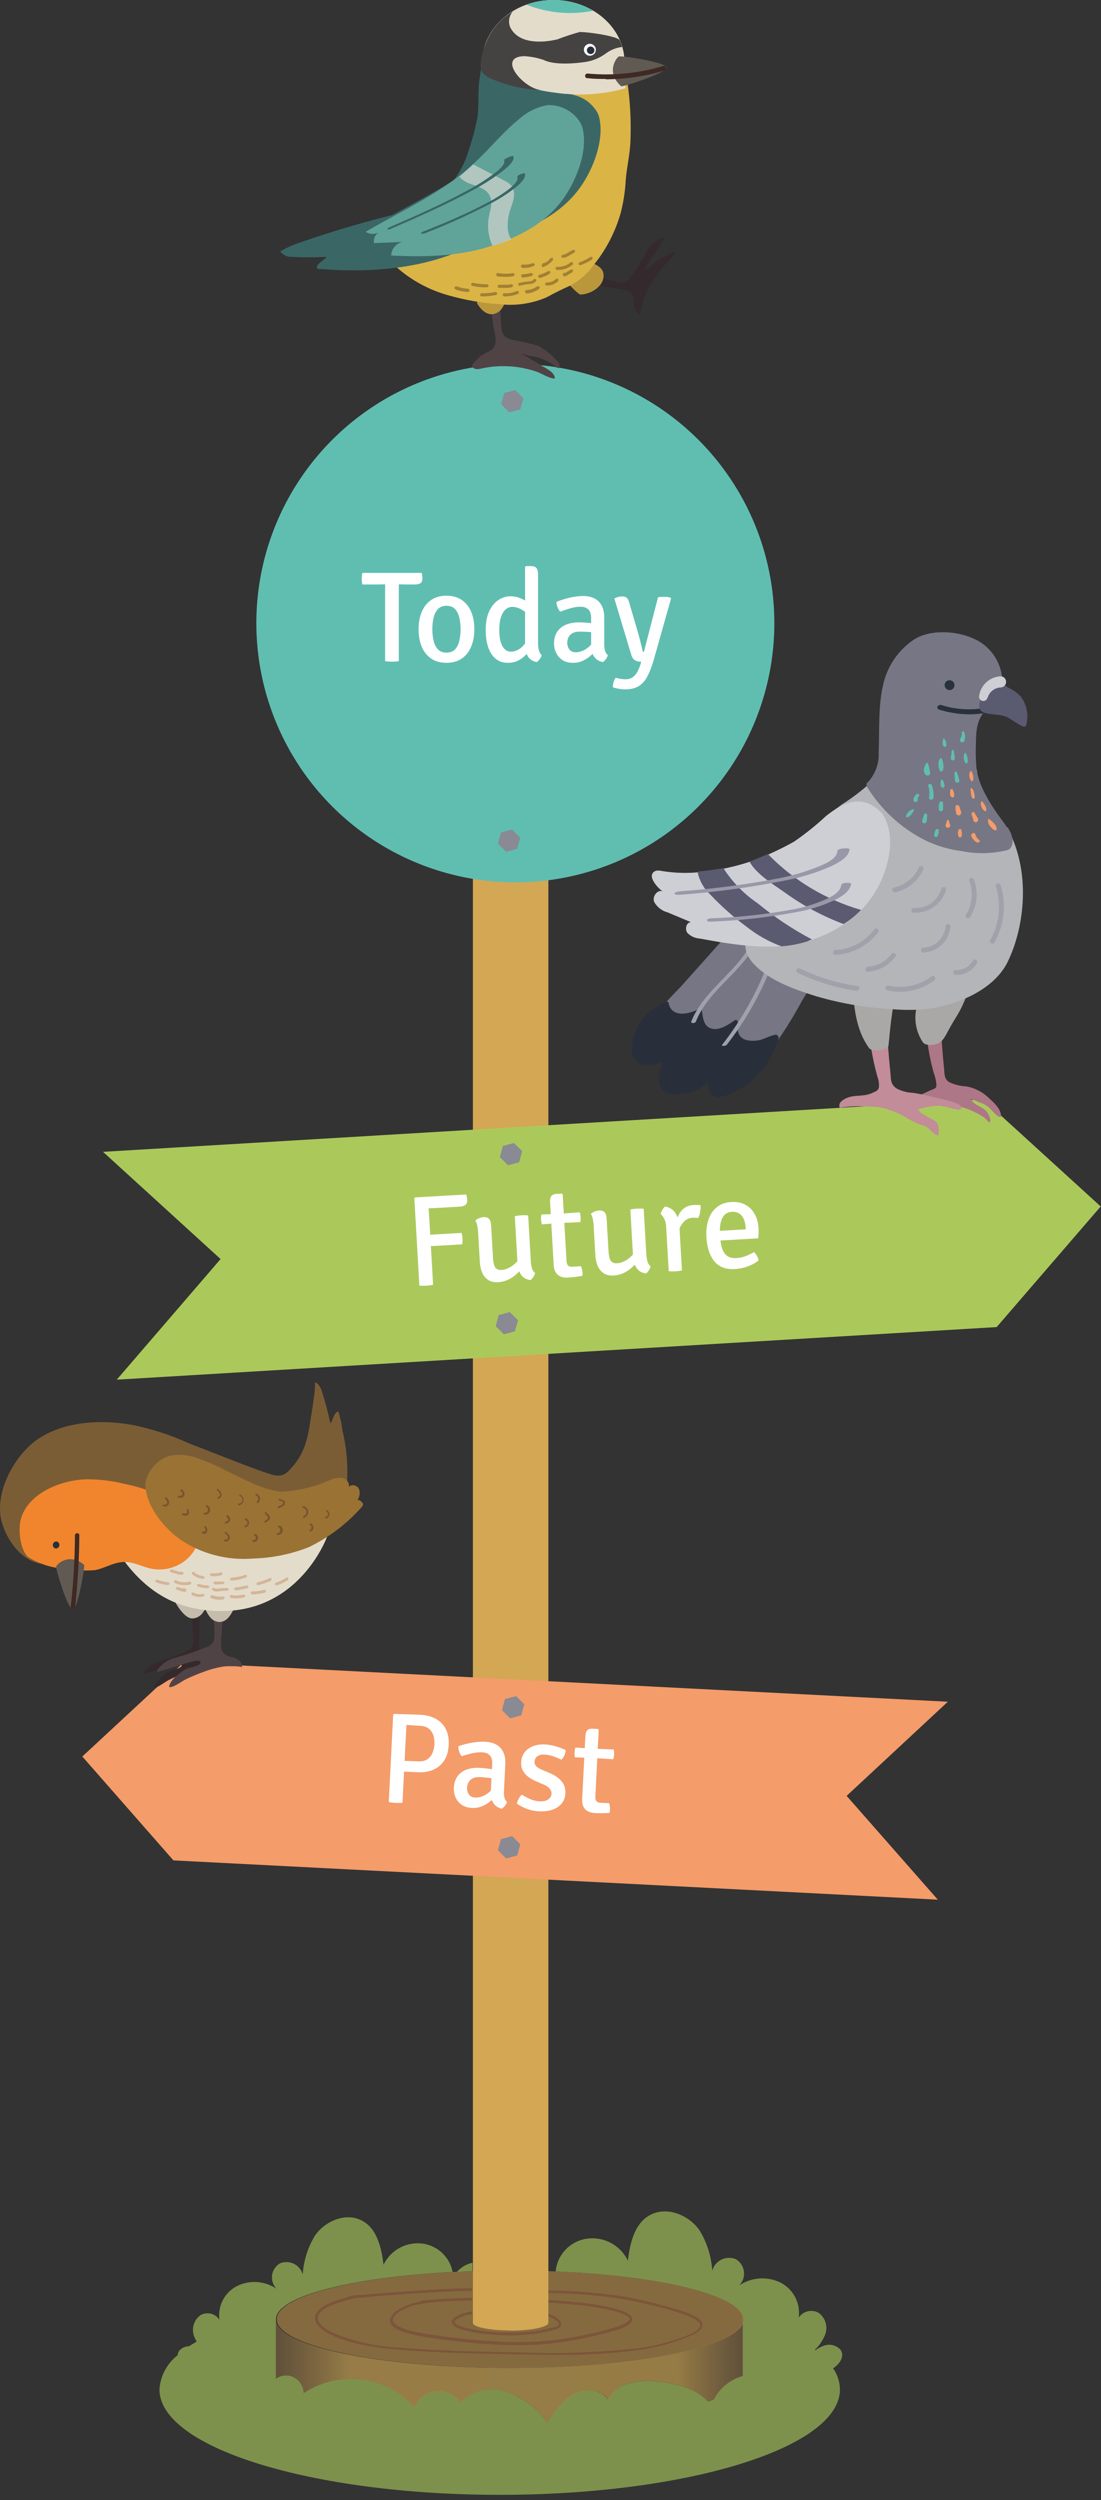 <svg width="145" height="329" viewBox="0 0 145 329" fill="none" xmlns="http://www.w3.org/2000/svg">
<rect x="0" y="0" width="145" height="329" fill="#333333" stroke="none"/>
<g clip-path="url(#clip0_1_2)">
<g opacity="0.79">
<path opacity="0.79" d="M110.72 309.237C110.452 308.927 110.095 308.708 109.698 308.608C109.301 308.507 108.883 308.532 108.5 308.677C108.1 308.811 107.725 309.01 107.39 309.267L107.32 309.207C107.878 308.68 108.321 308.043 108.62 307.337C108.848 306.818 108.891 306.238 108.741 305.691C108.592 305.145 108.26 304.667 107.8 304.337C107.364 304.099 106.856 304.032 106.374 304.149C105.891 304.265 105.469 304.557 105.19 304.967C105.315 304.05 105.153 303.116 104.727 302.295C104.301 301.473 103.631 300.803 102.81 300.377C101.95 299.952 100.994 299.761 100.037 299.825C99.08 299.888 98.156 300.202 97.36 300.737C97.596 300.496 97.774 300.205 97.88 299.885C97.986 299.565 98.018 299.225 97.972 298.892C97.927 298.558 97.806 298.239 97.618 297.959C97.431 297.679 97.182 297.446 96.89 297.277C96.589 297.155 96.265 297.098 95.94 297.11C95.615 297.122 95.297 297.202 95.005 297.346C94.713 297.489 94.455 297.693 94.248 297.943C94.04 298.193 93.888 298.484 93.8 298.797C93.682 296.901 93.098 295.063 92.1 293.447C90.84 291.657 88.28 290.447 86.1 291.257C83.63 292.187 82.99 295.047 82.69 297.477C82.196 296.451 81.378 295.616 80.362 295.101C79.346 294.586 78.19 294.419 77.07 294.627C76.045 294.818 75.111 295.339 74.409 296.109C73.707 296.88 73.275 297.859 73.18 298.897C87.18 299.487 97.81 302.087 97.81 305.177V312.657C96.996 312.884 96.238 313.277 95.583 313.81C94.927 314.344 94.388 315.006 94 315.757L93.24 316.027C91.67 314.287 89.12 313.647 86.74 313.417C85.498 313.236 84.233 313.287 83.01 313.567C82.397 313.706 81.82 313.975 81.319 314.354C80.817 314.733 80.402 315.215 80.1 315.767C79.1 314.357 77 314.247 75.51 315.057C74.096 315.999 72.93 317.268 72.11 318.757C70.742 316.968 68.913 315.586 66.82 314.757C65.768 314.36 64.623 314.28 63.527 314.527C62.43 314.774 61.43 315.337 60.65 316.147C60.292 315.639 59.806 315.234 59.241 314.975C58.676 314.716 58.052 314.611 57.434 314.671C56.815 314.731 56.223 314.954 55.718 315.316C55.214 315.679 54.814 316.169 54.56 316.737C52.747 314.751 50.287 313.474 47.62 313.135C44.953 312.796 42.252 313.417 40 314.887C39.982 314.366 39.796 313.866 39.469 313.461C39.143 313.055 38.694 312.766 38.19 312.637C37.873 312.57 37.545 312.568 37.227 312.631C36.909 312.695 36.607 312.823 36.34 313.007C36.331 312.894 36.331 312.78 36.34 312.667V305.187C36.34 302.187 46.27 299.667 59.61 298.967C59.431 298.053 58.984 297.213 58.324 296.556C57.665 295.898 56.824 295.453 55.91 295.277C54.834 295.08 53.723 295.241 52.748 295.736C51.773 296.231 50.986 297.032 50.51 298.017C50.22 295.677 49.61 292.917 47.23 292.017C45.17 291.237 42.72 292.417 41.51 294.137C40.548 295.7 39.985 297.475 39.87 299.307C39.788 299.001 39.641 298.717 39.44 298.473C39.239 298.229 38.987 298.03 38.703 297.891C38.419 297.752 38.109 297.675 37.793 297.666C37.476 297.656 37.162 297.715 36.87 297.837C36.59 298.001 36.351 298.227 36.171 298.497C35.991 298.767 35.875 299.075 35.831 299.397C35.788 299.719 35.819 300.046 35.92 300.355C36.023 300.663 36.193 300.944 36.42 301.177C35.655 300.661 34.767 300.358 33.846 300.298C32.925 300.239 32.005 300.424 31.18 300.837C30.39 301.25 29.747 301.898 29.339 302.691C28.931 303.484 28.778 304.383 28.9 305.267C28.642 304.862 28.238 304.573 27.773 304.46C27.307 304.346 26.815 304.417 26.4 304.657C25.959 304.976 25.64 305.437 25.496 305.963C25.352 306.488 25.392 307.047 25.61 307.547C25.689 307.749 25.785 307.943 25.9 308.127C25.56 308.327 25.23 308.537 24.9 308.747C24.645 308.745 24.393 308.8 24.163 308.909C23.933 309.018 23.73 309.178 23.57 309.377C23.469 309.54 23.41 309.725 23.4 309.917C22.704 310.457 22.131 311.137 21.717 311.915C21.304 312.692 21.059 313.548 21 314.427C21 322.087 41.06 328.297 65.81 328.297C90.56 328.297 110.62 322.087 110.62 314.427C110.604 313.431 110.29 312.463 109.72 311.647C110.61 311.077 111.26 310.057 110.72 309.237Z" fill="#AAC95B"/>
<path opacity="0.79" d="M62.22 298.857V297.757C61.41 297.934 60.681 298.369 60.14 298.997C60.83 298.907 61.52 298.877 62.22 298.857Z" fill="#AAC95B"/>
</g>
<path opacity="0.624" fill-rule="evenodd" clip-rule="evenodd" d="M97.84 305.187C97.84 308.717 84.03 311.597 67.09 311.597C50.15 311.597 36.33 308.757 36.33 305.187V312.667C36.321 312.78 36.321 312.894 36.33 313.007C36.597 312.823 36.899 312.695 37.217 312.632C37.535 312.568 37.863 312.57 38.18 312.637C38.686 312.764 39.137 313.052 39.465 313.458C39.794 313.864 39.981 314.365 40 314.887C42.254 313.42 44.956 312.802 47.624 313.145C50.291 313.487 52.75 314.768 54.56 316.757C54.814 316.189 55.214 315.699 55.718 315.337C56.223 314.974 56.815 314.751 57.434 314.691C58.052 314.631 58.676 314.736 59.241 314.995C59.806 315.255 60.292 315.659 60.65 316.167C61.428 315.354 62.427 314.787 63.524 314.536C64.62 314.286 65.766 314.362 66.82 314.757C68.913 315.586 70.742 316.969 72.11 318.757C72.94 317.269 74.116 316.003 75.54 315.067C77.03 314.257 79.17 314.367 80.13 315.777C80.425 315.226 80.833 314.743 81.328 314.36C81.823 313.978 82.392 313.704 83 313.557C84.224 313.277 85.488 313.226 86.73 313.407C89.11 313.637 91.66 314.277 93.23 316.017L94 315.757C94.392 315.012 94.932 314.355 95.587 313.827C96.242 313.299 96.999 312.911 97.81 312.687V305.207L97.84 305.187Z" fill="url(#paint0_linear_1_2)"/>
<path opacity="0.79" fill-rule="evenodd" clip-rule="evenodd" d="M70.75 298.817V305.117C70.59 305.577 68.75 305.947 66.51 305.947H65.68H65.35H64.9H64.48H64.2L63.75 305.867H63.59C63.442 305.842 63.295 305.808 63.15 305.767H63.07L62.7 305.647C62.607 305.613 62.519 305.566 62.44 305.507C62.386 305.467 62.341 305.416 62.31 305.357V298.857C47.68 299.347 36.45 302.007 36.45 305.187C36.45 308.717 50.27 311.597 67.21 311.597C84.15 311.597 97.96 308.717 97.96 305.187C97.84 301.917 86 299.197 70.75 298.817Z" fill="#9B7942"/>
<path opacity="0.79" d="M72.94 304.757C72.262 304.447 71.54 304.245 70.8 304.157V304.507C71.491 304.591 72.165 304.78 72.8 305.067C73.3 305.337 73.61 305.637 73.6 305.827C73.59 306.017 73.36 306.097 73.22 306.157C71.813 306.582 70.358 306.828 68.89 306.887C67.018 307.014 65.138 306.947 63.28 306.687C60.84 306.347 59.92 305.867 59.87 305.557C59.87 305.417 60.03 305.247 60.38 305.067C60.942 304.77 61.557 304.587 62.19 304.527V304.167C61.489 304.234 60.809 304.441 60.19 304.777C59.68 305.027 59.44 305.307 59.49 305.617C59.61 306.387 61.58 306.817 63.2 307.047C64.486 307.222 65.782 307.312 67.08 307.317C67.66 307.317 68.27 307.317 68.89 307.247C70.396 307.182 71.888 306.927 73.33 306.487C73.71 306.327 73.9 306.117 73.92 305.857C73.94 305.417 73.4 305.027 72.94 304.757Z" fill="#7A503B"/>
<path opacity="0.79" d="M82.93 304.617C82.02 303.867 79.35 303.387 77.84 303.177C75.93 302.907 73.57 302.707 70.84 302.567V302.917C73.59 303.057 75.94 303.257 77.84 303.527C80.35 303.877 82.15 304.377 82.76 304.877C82.97 305.057 82.95 305.167 82.94 305.207C82.93 305.247 82.65 305.767 80.85 306.307C78.552 306.96 76.213 307.465 73.85 307.817C70.959 308.194 68.039 308.287 65.13 308.097C62.092 307.919 59.064 307.585 56.06 307.097C52.94 306.597 52.06 305.957 51.87 305.617C51.819 305.555 51.783 305.482 51.764 305.404C51.745 305.326 51.744 305.245 51.76 305.167C51.83 304.847 52.18 304.477 52.76 304.097C53.632 303.593 54.599 303.277 55.6 303.167L56.35 303.037H56.2C57.89 302.857 59.91 302.757 62.2 302.727V302.377C60.015 302.385 57.832 302.505 55.66 302.737C55.55 302.737 55.38 302.737 55.31 302.887C54.325 303.027 53.379 303.367 52.53 303.887C51.992 304.152 51.577 304.614 51.37 305.177C51.344 305.301 51.345 305.43 51.373 305.554C51.4 305.678 51.454 305.795 51.53 305.897C51.98 306.577 53.48 307.117 55.96 307.517C58.977 308.011 62.018 308.345 65.07 308.517C66.117 308.577 67.137 308.607 68.13 308.607C70.043 308.619 71.955 308.492 73.85 308.227C76.234 307.877 78.593 307.369 80.91 306.707C82.91 306.127 83.18 305.647 83.25 305.347C83.28 305.207 83.266 305.061 83.208 304.93C83.151 304.799 83.053 304.689 82.93 304.617Z" fill="#7A503B"/>
<path opacity="0.79" d="M90.29 304.267C89.01 303.797 87.29 303.367 85.87 302.997C84.45 302.627 82.81 302.267 80.71 301.997C78.143 301.661 75.559 301.467 72.97 301.417L70.8 301.357V301.707L73 301.757C75.575 301.807 78.146 302.001 80.7 302.337C82.423 302.579 84.132 302.913 85.82 303.337C87.28 303.697 88.94 304.137 90.22 304.597C91.89 305.207 92.22 305.697 92.22 306.007C92.22 306.317 91.85 306.707 91.09 307.087C88.598 308.14 85.962 308.814 83.27 309.087C78.287 309.598 73.275 309.752 68.27 309.547C63.48 309.457 57.51 309.347 52.53 308.917C49.497 308.787 46.512 308.109 43.72 306.917C42.45 306.267 41.79 305.577 41.87 304.917C41.97 304.047 43.47 303.217 46.1 302.587L46.72 302.417L47.14 302.357C47.233 302.342 47.327 302.342 47.42 302.357C49.75 302.137 52.25 301.957 54.66 301.797C57.46 301.597 59.88 301.487 62.18 301.457V301.107C59.88 301.107 57.45 301.247 54.64 301.447C52.23 301.607 49.74 301.787 47.4 302.007C47.277 301.992 47.153 301.992 47.03 302.007L46.13 302.127C46.02 302.127 45.83 302.127 45.78 302.287C43.05 302.977 41.6 303.847 41.48 304.877C41.39 305.667 42.09 306.467 43.48 307.187C45.48 308.187 48.4 308.857 52.42 309.187C57.42 309.617 63.42 309.727 68.19 309.817C69.85 309.817 71.53 309.877 73.19 309.877C76.555 309.922 79.919 309.745 83.26 309.347C85.993 309.059 88.667 308.357 91.19 307.267C92.12 306.817 92.55 306.357 92.52 305.857C92.49 305.357 91.8 304.817 90.29 304.267Z" fill="#7A503B"/>
<path opacity="0.01" d="M72.16 93.26H67.58V306.68H72.16V93.26Z" fill="url(#paint1_linear_1_2)"/>
<path opacity="0.01" d="M67.28 95.53H62.26V306.69H67.28V95.53Z" fill="url(#paint2_linear_1_2)"/>
<path d="M67.22 306.69C69.92 306.69 72.13 306.23 72.22 305.69V93.37H72.02C66.65 93.37 62.28 97.37 62.28 102.25V305.67C62.28 306.23 64.56 306.67 67.28 306.67" fill="#D3A854"/>
<path opacity="0.01" d="M72.16 93.26H67.58V306.68H72.16V93.26Z" fill="url(#paint3_linear_1_2)"/>
<path opacity="0.01" d="M67.28 95.53H62.26V306.69H67.28V95.53Z" fill="url(#paint4_linear_1_2)"/>
<path d="M101.98 82C101.98 88.746 99.98 95.341 96.231 100.951C92.483 106.56 87.156 110.932 80.923 113.514C74.691 116.095 67.832 116.771 61.215 115.455C54.599 114.139 48.521 110.89 43.751 106.12C38.98 101.349 35.732 95.271 34.415 88.655C33.099 82.038 33.775 75.18 36.356 68.947C38.938 62.714 43.31 57.387 48.919 53.639C54.529 49.891 61.124 47.89 67.87 47.89C76.917 47.89 85.593 51.484 91.989 57.881C98.386 64.278 101.98 72.954 101.98 82Z" fill="#60BEB1"/>
<path d="M10.84 231.14L24.18 218.77L124.83 223.93L111.5 236.32L123.51 249.98L22.84 244.81L10.84 231.14Z" fill="#F49C6A"/>
<path d="M13.57 151.57L29.05 165.68L15.38 181.55L131.26 174.63L144.96 158.76L129.47 144.65L13.57 151.57Z" fill="#ABC95B"/>
<path d="M20.35 219.91H20.24C19.84 220.03 19.46 220.16 19.05 220.27H18.91V220.11C19.387 219.351 20.14 218.806 21.01 218.59C22.189 218.227 23.348 217.8 24.48 217.31C24.714 217.212 24.933 217.08 25.13 216.92C25.55 216.51 25.44 215.76 25.41 215.23C25.3 213.42 25.17 211.62 24.96 209.81C24.82 208.57 25.96 208.43 26.13 209.67C26.314 211.638 26.365 213.616 26.28 215.59C26.235 216.106 26.235 216.624 26.28 217.14C26.285 217.341 26.34 217.537 26.44 217.712C26.539 217.886 26.68 218.033 26.85 218.14C27.43 218.46 27.72 218.26 28.29 218.66C28.424 218.742 28.54 218.851 28.63 218.98C28.72 219.13 28.57 218.86 28.53 219.05C28.53 218.85 26.95 219.43 26.81 219.45C26.032 219.581 25.268 219.789 24.53 220.07C23.745 220.36 22.977 220.694 22.23 221.07C21.8 221.28 20.81 222.07 20.36 222.07C20.36 221.29 21.69 220.27 22.29 219.91C22.5 219.79 24.36 219.47 23.82 219.01C23.62 218.84 22.94 219.09 22.73 219.14C21.93 219.35 21.17 219.68 20.38 219.92" fill="#342A2D"/>
<path d="M22.37 219.58H22.24C21.79 219.71 21.34 219.85 20.88 219.96L20.7 220V219.82C21.264 218.973 22.129 218.372 23.12 218.14C24.477 217.761 25.813 217.307 27.12 216.78C27.388 216.682 27.638 216.54 27.86 216.36C28.36 215.9 28.25 215.06 28.23 214.45C28.16 212.39 28.05 210.34 27.87 208.28C27.74 206.87 29.07 206.74 29.2 208.15C29.35 210.391 29.35 212.639 29.2 214.88C29.119 215.463 29.092 216.052 29.12 216.64C29.122 216.867 29.18 217.089 29.288 217.288C29.396 217.486 29.551 217.656 29.74 217.78C30.39 218.16 30.74 217.95 31.36 218.41C31.513 218.508 31.642 218.638 31.74 218.79C31.852 218.984 31.89 219.211 31.85 219.43C31.91 219.21 29.85 219.25 29.66 219.27C28.773 219.392 27.902 219.607 27.06 219.91C26.164 220.226 25.286 220.59 24.43 221C23.94 221.24 22.8 222.12 22.28 222C22.28 221.12 23.84 220 24.54 219.6C24.77 219.47 26.9 219.16 26.3 218.6C26.07 218.4 25.3 218.66 25.05 218.72C24.14 218.93 23.27 219.29 22.37 219.54" fill="#504346"/>
<path d="M30.7 211.9C30.38 212.53 29.64 213.9 28.25 213.28C26.86 212.66 25.85 208.65 26.75 207.28C27.65 205.91 31.01 211.33 30.7 211.93" fill="#C5BCAC"/>
<path d="M27.19 209.55C27.56 210.67 27.02 212.87 25.38 212.97C23.74 213.07 21.86 208.58 21.8 207.6C21.74 206.62 27.01 209.01 27.19 209.6" fill="#C5BCAC"/>
<path d="M28.52 208.93L27.62 208.51C27.47 208.44 27.62 208.21 27.72 208.28L28.63 208.7C28.654 208.718 28.671 208.744 28.678 208.773C28.685 208.802 28.682 208.833 28.669 208.86C28.656 208.887 28.634 208.909 28.607 208.922C28.58 208.935 28.549 208.938 28.52 208.93Z" fill="#C5BCAC"/>
<path d="M11.52 193C12.69 201.15 17.36 210.13 25.79 211.68C38.85 214.08 43.08 202.2 43.08 202.2" fill="#E4DCCA"/>
<path d="M38.28 201.55C38.22 199.28 34.7 202.66 33.61 200.75C32.52 198.84 31.61 199.37 30.34 197.7C29.39 196.47 28.22 199.77 27.67 198.28C27.01 196.48 27.2 198.02 26.67 196.18C26.03 194.18 26.67 193.18 25.19 191.84C24.178 191.043 23.073 190.372 21.9 189.84C21.709 189.699 21.49 189.603 21.257 189.557C21.025 189.512 20.785 189.518 20.556 189.577C20.326 189.635 20.112 189.744 19.93 189.895C19.747 190.046 19.6 190.235 19.5 190.45C15.24 202.6 15.02 206.38 17.61 191.06" fill="#E4DCCA"/>
<path d="M40.7 199.94L40.99 200.07C40.72 200.17 40.36 200.36 40.33 200.07L40.5 200.2L40.7 199.94Z" fill="#7B5D35"/>
<path d="M0.04 199.3C-0.3 196 1.58 192.52 3.7 190.43C6.42 187.76 11.37 186.43 17.51 187.52C20.043 188.041 22.508 188.846 24.86 189.92C28.67 191.38 33.54 193.37 35.6 193.98C36.103 194.176 36.652 194.222 37.18 194.11C37.569 193.955 37.913 193.703 38.18 193.38C40.1 191.38 40.52 189.38 40.9 186.8C40.96 186.43 41.73 181.97 41.41 181.9C41.97 182.01 42.26 182.62 42.41 183.15C42.85 184.52 43.217 185.912 43.51 187.32C43.84 186.88 43.87 186.32 44.29 185.85L44.57 185.73C44.815 186.548 44.992 187.384 45.1 188.23C45.347 189.26 45.524 190.306 45.63 191.36C45.847 193.511 45.763 195.682 45.38 197.81C45.359 197.985 45.304 198.155 45.22 198.31C45.084 198.489 44.91 198.636 44.71 198.74C43.93 199.2 42.71 200.23 41.84 200.37C41.604 200.346 41.374 200.282 41.16 200.18L41.1 200.44C40.53 201.92 40.94 200.87 41.1 200.15L40.9 200.07H41.12C41.12 199.68 41.12 199.46 40.61 199.99C40.488 199.953 40.373 199.896 40.27 199.82C40.258 199.91 40.258 200.001 40.27 200.09L30.2 194.28L19.64 204.34C15.64 204.71 9.35 204.67 5.48 205.78C2.17 205.31 0.25 201.37 0.04 199.3Z" fill="#7B5D35"/>
<path d="M15.83 195.14L16.94 195.38C21.1 196.28 29.41 199.91 24.94 204.86C24.302 205.516 23.512 206.004 22.639 206.278C21.766 206.552 20.838 206.604 19.94 206.43C18.89 206.22 17.94 205.7 16.87 205.57C15.16 205.37 14.04 206.33 12.48 206.62C10.963 206.725 9.438 206.644 7.94 206.38C6.433 206.208 4.984 205.699 3.7 204.89C2.64 203.95 2.41 201.33 2.7 200.11C3.46 196.63 7.92 194.7 11.53 194.66C12.996 194.669 14.457 194.83 15.89 195.14" fill="#F1852D"/>
<path d="M9.63 211.79C8.99 211.99 7.34 206.54 7.4 206.16C7.4 205.94 9.01 204.21 11.08 205.92C11.22 206.04 10.27 211.58 9.63 211.79Z" fill="#615A53"/>
<path d="M19.24 194.74C19.462 193.998 19.861 193.32 20.403 192.766C20.944 192.212 21.613 191.798 22.35 191.56C23.596 191.336 24.878 191.457 26.06 191.91C28.52 192.72 30.74 194.11 33.12 195.12C34.323 195.712 35.612 196.11 36.94 196.3C38.449 196.231 39.944 195.975 41.39 195.54C42.48 195.31 43.94 194.29 45.02 194.48C45.161 194.495 45.298 194.538 45.422 194.607C45.546 194.676 45.655 194.769 45.742 194.881C45.828 194.993 45.892 195.122 45.928 195.259C45.963 195.397 45.971 195.54 45.95 195.68C46.27 195.24 47.06 195.45 47.28 195.94C47.369 196.2 47.392 196.477 47.346 196.748C47.301 197.019 47.189 197.274 47.02 197.49C47.21 197.15 47.85 197.73 47.81 197.99C47.764 198.162 47.667 198.316 47.53 198.43C45.609 200.574 43.289 202.323 40.7 203.58C38.338 204.515 35.83 205.026 33.29 205.09C29.933 205.358 26.583 204.488 23.78 202.62C21.66 201.12 19.34 198.35 19.16 195.62C19.135 195.307 19.166 194.992 19.25 194.69" fill="#9A7234"/>
<path d="M36.84 197.22C37.1 197.35 37.55 197.39 37.54 197.78C37.53 198.17 37.08 198.29 36.79 198.44C36.5 198.59 36.55 198.29 36.69 198.21C36.83 198.13 37.26 198.04 37.29 197.79C37.32 197.54 36.9 197.52 36.75 197.44C36.6 197.36 36.75 197.15 36.84 197.22Z" fill="#77552E"/>
<path d="M40 198.19C40.165 198.235 40.312 198.332 40.419 198.466C40.526 198.599 40.588 198.764 40.596 198.935C40.603 199.106 40.557 199.275 40.462 199.418C40.368 199.561 40.23 199.67 40.07 199.73C39.92 199.78 39.82 199.57 39.97 199.51C40.085 199.468 40.184 199.391 40.252 199.289C40.319 199.186 40.352 199.065 40.345 198.943C40.338 198.821 40.292 198.704 40.214 198.609C40.136 198.515 40.029 198.449 39.91 198.42C39.75 198.42 39.85 198.16 40 198.19Z" fill="#77552E"/>
<path d="M36.82 200.74C36.966 200.793 37.087 200.897 37.163 201.032C37.24 201.167 37.265 201.325 37.235 201.477C37.204 201.629 37.121 201.766 36.999 201.862C36.877 201.958 36.725 202.007 36.57 202C36.41 202 36.44 201.75 36.57 201.75C36.654 201.738 36.731 201.7 36.792 201.641C36.853 201.582 36.893 201.506 36.908 201.423C36.922 201.339 36.91 201.253 36.873 201.178C36.835 201.102 36.775 201.04 36.7 201C36.669 200.988 36.645 200.965 36.632 200.935C36.619 200.905 36.618 200.871 36.63 200.84C36.642 200.81 36.666 200.785 36.696 200.772C36.725 200.759 36.76 200.758 36.79 200.77" fill="#77552E"/>
<path d="M35.06 199C35.19 199.117 35.31 199.244 35.42 199.38C35.512 199.47 35.566 199.592 35.57 199.72C35.57 200 35.2 200.23 34.99 200.35C34.78 200.47 34.75 200.2 34.89 200.12C35.03 200.04 35.3 199.86 35.31 199.7L35.16 199.46L34.91 199.2C34.79 199.1 34.91 198.9 35.06 199Z" fill="#77552E"/>
<path d="M33.7 201.88C33.814 201.945 33.901 202.047 33.949 202.169C33.996 202.291 34 202.426 33.96 202.55C33.915 202.673 33.828 202.775 33.714 202.839C33.601 202.903 33.468 202.925 33.34 202.9C33.308 202.9 33.278 202.888 33.255 202.865C33.233 202.843 33.22 202.812 33.22 202.78C33.22 202.748 33.233 202.718 33.255 202.695C33.278 202.673 33.308 202.66 33.34 202.66C33.412 202.67 33.485 202.655 33.547 202.616C33.609 202.578 33.655 202.519 33.678 202.45C33.7 202.381 33.698 202.306 33.671 202.238C33.644 202.171 33.594 202.115 33.53 202.08C33.39 202 33.53 201.81 33.67 201.88" fill="#77552E"/>
<path d="M32.41 199.81C32.534 199.857 32.64 199.943 32.711 200.056C32.782 200.168 32.814 200.301 32.803 200.433C32.792 200.566 32.737 200.691 32.648 200.789C32.559 200.888 32.441 200.955 32.31 200.98C32.278 200.98 32.248 200.968 32.225 200.945C32.203 200.923 32.19 200.892 32.19 200.86C32.19 200.828 32.203 200.798 32.225 200.775C32.248 200.753 32.278 200.74 32.31 200.74C32.389 200.721 32.458 200.677 32.508 200.613C32.559 200.55 32.586 200.471 32.586 200.39C32.586 200.309 32.559 200.231 32.508 200.167C32.458 200.104 32.389 200.059 32.31 200.04C32.279 200.028 32.255 200.005 32.242 199.975C32.229 199.945 32.228 199.911 32.24 199.88C32.252 199.85 32.275 199.825 32.305 199.812C32.335 199.799 32.369 199.798 32.4 199.81" fill="#77552E"/>
<path d="M29.77 201.6C30.03 201.8 30.31 202.05 30.26 202.41C30.21 202.77 29.92 202.85 29.63 202.85C29.34 202.85 29.48 202.61 29.63 202.61C29.78 202.61 30.05 202.54 30.02 202.29C29.99 202.04 29.8 201.92 29.64 201.8C29.48 201.68 29.64 201.51 29.78 201.6" fill="#77552E"/>
<path d="M29.99 199.4C30.105 199.457 30.198 199.551 30.255 199.667C30.311 199.783 30.327 199.914 30.3 200.04C30.269 200.172 30.191 200.289 30.081 200.368C29.971 200.447 29.835 200.483 29.7 200.47C29.54 200.47 29.58 200.23 29.7 200.23C29.772 200.234 29.844 200.213 29.902 200.17C29.961 200.128 30.004 200.067 30.024 199.998C30.043 199.928 30.039 199.854 30.011 199.787C29.983 199.72 29.933 199.665 29.87 199.63C29.73 199.56 29.82 199.33 29.96 199.4" fill="#77552E"/>
<path d="M27.11 200.86C27.209 200.959 27.276 201.086 27.299 201.224C27.322 201.362 27.302 201.504 27.24 201.63C27.21 201.682 27.17 201.727 27.122 201.763C27.075 201.798 27.02 201.824 26.962 201.838C26.904 201.852 26.844 201.854 26.785 201.844C26.726 201.834 26.67 201.812 26.62 201.78C26.597 201.759 26.582 201.729 26.579 201.698C26.575 201.666 26.584 201.634 26.602 201.609C26.62 201.583 26.648 201.565 26.679 201.558C26.71 201.55 26.742 201.555 26.77 201.57L27.05 201.45C27.063 201.372 27.059 201.291 27.036 201.215C27.014 201.139 26.974 201.069 26.92 201.01C26.82 200.89 27.01 200.74 27.11 200.86Z" fill="#77552E"/>
<path d="M27.28 198.07C27.424 198.136 27.541 198.249 27.611 198.392C27.68 198.534 27.698 198.696 27.66 198.85C27.614 199.004 27.513 199.135 27.377 199.22C27.241 199.304 27.078 199.337 26.92 199.31C26.888 199.31 26.858 199.298 26.835 199.275C26.813 199.253 26.8 199.222 26.8 199.19C26.8 199.158 26.813 199.128 26.835 199.105C26.858 199.083 26.888 199.07 26.92 199.07C27.015 199.078 27.11 199.054 27.189 199.001C27.268 198.949 27.327 198.871 27.356 198.78C27.385 198.689 27.383 198.591 27.349 198.502C27.315 198.413 27.252 198.339 27.17 198.29C27.04 198.22 27.11 198.01 27.25 198.07" fill="#77552E"/>
<path d="M24.82 198.69C24.9 198.91 24.96 199.17 24.76 199.34C24.651 199.415 24.522 199.456 24.39 199.456C24.258 199.456 24.129 199.415 24.02 199.34C23.92 199.34 23.94 199.11 24.07 199.14C24.22 199.185 24.38 199.185 24.53 199.14C24.71 199.07 24.65 198.88 24.6 198.74C24.593 198.726 24.59 198.71 24.589 198.694C24.589 198.678 24.591 198.663 24.597 198.648C24.602 198.633 24.611 198.619 24.622 198.608C24.633 198.596 24.646 198.587 24.66 198.58C24.674 198.574 24.69 198.57 24.706 198.569C24.722 198.569 24.738 198.571 24.753 198.577C24.767 198.583 24.781 198.591 24.793 198.602C24.804 198.613 24.814 198.626 24.82 198.64" fill="#77552E"/>
<path d="M23.89 195.93C24.12 196.14 24.38 196.41 24.28 196.75C24.18 197.09 23.83 197.12 23.54 197.09C23.25 197.06 23.41 196.82 23.54 196.84C23.67 196.86 23.98 196.84 24.02 196.65C24.06 196.46 23.87 196.25 23.73 196.11L23.89 195.93Z" fill="#77552E"/>
<path d="M28.7 195.94C28.832 196.02 28.945 196.129 29.028 196.259C29.111 196.389 29.163 196.537 29.18 196.69C29.185 196.819 29.143 196.946 29.062 197.047C28.981 197.148 28.867 197.216 28.74 197.24C28.713 197.232 28.689 197.216 28.672 197.193C28.655 197.171 28.646 197.143 28.646 197.115C28.646 197.087 28.655 197.059 28.672 197.037C28.689 197.014 28.713 196.998 28.74 196.99C28.82 196.967 28.888 196.913 28.93 196.84C28.971 196.767 28.982 196.681 28.96 196.6C28.89 196.41 28.761 196.249 28.59 196.14C28.47 196.04 28.59 195.84 28.74 195.94" fill="#77552E"/>
<path d="M31.7 196.72C31.831 196.794 31.937 196.906 32.003 197.041C32.069 197.177 32.093 197.329 32.07 197.478C32.047 197.627 31.979 197.765 31.876 197.875C31.772 197.984 31.637 198.059 31.49 198.09C31.36 198.09 31.3 197.9 31.43 197.86C31.552 197.858 31.669 197.811 31.76 197.73C31.85 197.648 31.909 197.537 31.925 197.416C31.94 197.295 31.912 197.172 31.845 197.07C31.778 196.968 31.677 196.894 31.56 196.86C31.43 196.78 31.56 196.59 31.7 196.67" fill="#77552E"/>
<path d="M33.8 196.57C33.914 196.615 34.014 196.689 34.091 196.784C34.168 196.879 34.219 196.993 34.239 197.114C34.259 197.234 34.248 197.358 34.206 197.473C34.164 197.588 34.093 197.691 34 197.77C33.88 197.87 33.73 197.68 33.85 197.57C33.906 197.516 33.947 197.45 33.971 197.376C33.995 197.302 34 197.224 33.986 197.148C33.972 197.071 33.94 197 33.892 196.939C33.844 196.879 33.781 196.831 33.71 196.8C33.57 196.73 33.65 196.51 33.8 196.57Z" fill="#77552E"/>
<path d="M40.95 200.48C41.052 200.526 41.138 200.601 41.198 200.695C41.258 200.789 41.29 200.898 41.29 201.01C41.291 201.123 41.257 201.234 41.192 201.327C41.128 201.42 41.036 201.491 40.93 201.53C40.9 201.542 40.865 201.541 40.836 201.528C40.806 201.515 40.782 201.491 40.77 201.46C40.758 201.43 40.759 201.396 40.772 201.366C40.785 201.336 40.809 201.312 40.84 201.3C40.895 201.273 40.941 201.231 40.973 201.178C41.005 201.126 41.022 201.066 41.022 201.005C41.022 200.944 41.005 200.884 40.973 200.832C40.941 200.78 40.895 200.738 40.84 200.71C40.7 200.64 40.84 200.41 40.93 200.48" fill="#77552E"/>
<path d="M43.07 198.73C43.178 198.785 43.266 198.871 43.323 198.978C43.38 199.084 43.403 199.205 43.389 199.325C43.375 199.445 43.324 199.558 43.244 199.648C43.163 199.739 43.057 199.802 42.94 199.83C42.78 199.83 42.74 199.61 42.94 199.57C43.005 199.554 43.063 199.519 43.107 199.47C43.152 199.42 43.18 199.358 43.189 199.292C43.197 199.226 43.186 199.159 43.156 199.1C43.126 199.041 43.078 198.992 43.02 198.96C42.88 198.88 42.97 198.65 43.11 198.73" fill="#77552E"/>
<path d="M21.86 197C22.1 197.23 22.38 197.55 22.24 197.91C22.18 198.047 22.07 198.156 21.932 198.214C21.794 198.272 21.64 198.274 21.5 198.22C21.47 198.208 21.445 198.185 21.432 198.155C21.419 198.125 21.418 198.091 21.43 198.06C21.442 198.03 21.465 198.005 21.495 197.992C21.526 197.979 21.559 197.978 21.59 197.99C21.633 198.006 21.679 198.012 21.725 198.008C21.771 198.005 21.815 197.992 21.856 197.97C21.896 197.949 21.932 197.919 21.96 197.883C21.988 197.846 22.009 197.805 22.02 197.76C22.02 197.53 21.84 197.32 21.69 197.18L21.86 197Z" fill="#77552E"/>
<path d="M9.63 211.81C9.695 211.8 9.756 211.77 9.803 211.723C9.85 211.676 9.88 211.616 9.89 211.55C10.236 208.392 10.422 205.218 10.45 202.04C10.45 201.963 10.419 201.89 10.365 201.835C10.311 201.781 10.237 201.75 10.16 201.75C10.083 201.75 10.009 201.781 9.955 201.835C9.901 201.89 9.87 201.963 9.87 202.04C9.853 205.195 9.666 208.346 9.31 211.48C9.306 211.518 9.309 211.556 9.32 211.592C9.331 211.628 9.35 211.662 9.374 211.691C9.398 211.72 9.428 211.743 9.462 211.761C9.495 211.778 9.532 211.788 9.57 211.79L9.63 211.81Z" fill="#3F2924"/>
<path d="M7.82 203.36C7.837 203.239 7.806 203.117 7.733 203.019C7.659 202.922 7.551 202.857 7.43 202.84C7.317 202.839 7.207 202.879 7.121 202.952C7.035 203.026 6.978 203.128 6.961 203.239C6.944 203.351 6.968 203.466 7.028 203.561C7.089 203.657 7.182 203.727 7.29 203.76C7.351 203.77 7.414 203.767 7.474 203.752C7.534 203.737 7.591 203.711 7.64 203.673C7.69 203.636 7.731 203.589 7.762 203.535C7.793 203.481 7.813 203.422 7.82 203.36Z" fill="#292F3A"/>
<path d="M37.91 207.93C37.453 208.241 36.95 208.477 36.42 208.63L36.17 208.52L36.28 208.27C36.778 208.13 37.251 207.911 37.68 207.62C37.89 207.48 38.11 207.79 37.91 207.93Z" fill="#D4B599"/>
<path d="M34.94 209.56C34.363 209.718 33.768 209.802 33.17 209.81L32.96 209.64L33.13 209.42C33.694 209.422 34.256 209.348 34.8 209.2L35.05 209.31L34.94 209.56Z" fill="#D4B599"/>
<path d="M35.7 208C35.139 208.27 34.548 208.471 33.94 208.6L33.73 208.43L33.9 208.22C34.473 208.087 35.029 207.893 35.56 207.64L35.81 207.75L35.7 208Z" fill="#D4B599"/>
<path d="M32.22 210.18C31.634 210.345 31.019 210.375 30.42 210.27C30.395 210.265 30.371 210.256 30.35 210.242C30.329 210.228 30.31 210.211 30.296 210.19C30.282 210.169 30.271 210.145 30.266 210.12C30.261 210.096 30.26 210.07 30.265 210.045C30.27 210.02 30.279 209.996 30.293 209.975C30.307 209.954 30.325 209.935 30.345 209.921C30.366 209.907 30.39 209.896 30.415 209.891C30.439 209.886 30.465 209.885 30.49 209.89C31.018 209.992 31.563 209.968 32.08 209.82L32.33 209.93L32.22 210.18Z" fill="#D4B599"/>
<path d="M32.58 209L31.77 209.17C31.499 209.24 31.22 209.27 30.94 209.26L30.79 209.04L31.01 208.88C31.264 208.887 31.517 208.853 31.76 208.78L32.55 208.61L32.75 208.79L32.58 209Z" fill="#D4B599"/>
<path d="M29.41 210.48C28.845 210.559 28.27 210.49 27.74 210.28L27.7 210L27.95 209.9C28.416 210.087 28.924 210.143 29.42 210.06L29.63 210.23L29.41 210.48Z" fill="#D4B599"/>
<path d="M29.98 209.32C29.585 209.322 29.191 209.348 28.8 209.4C28.651 209.439 28.495 209.443 28.344 209.412C28.193 209.381 28.051 209.315 27.93 209.22V208.95H28.2C28.37 209.12 28.66 209.06 28.88 209.03C29.238 208.982 29.599 208.959 29.96 208.96L30.17 209.13L29.98 209.32Z" fill="#D4B599"/>
<path d="M32.5 207.53C31.864 207.796 31.188 207.955 30.5 208L30.26 207.89L30.37 207.64C30.7 207.569 31.034 207.519 31.37 207.49C31.681 207.457 31.983 207.365 32.26 207.22L32.52 207.27L32.5 207.53Z" fill="#D4B599"/>
<path d="M29.43 208.45C29.051 208.487 28.671 208.503 28.29 208.5L28.08 208.32L28.25 208.11C28.63 208.135 29.01 208.135 29.39 208.11L29.6 208.28L29.43 208.45Z" fill="#D4B599"/>
<path d="M26.83 210.06C26.562 210.144 26.279 210.168 26 210.13C25.722 210.092 25.456 209.993 25.22 209.84V209.57H25.49C25.674 209.68 25.878 209.751 26.09 209.78C26.301 209.809 26.516 209.792 26.72 209.73L26.97 209.84L26.83 210.06Z" fill="#D4B599"/>
<path d="M27.42 209C26.944 208.999 26.471 208.921 26.02 208.77L25.93 208.51L26.18 208.42C26.567 208.551 26.972 208.618 27.38 208.62L27.59 208.79L27.42 209Z" fill="#D4B599"/>
<path d="M29.23 207.25C28.76 207.422 28.254 207.47 27.76 207.39L27.6 207.17L27.83 207.01C28.253 207.081 28.688 207.039 29.09 206.89L29.34 207L29.23 207.25Z" fill="#D4B599"/>
<path d="M26.76 207.76C26.208 207.717 25.686 207.496 25.27 207.13V206.86H25.54C25.721 207.02 25.927 207.149 26.15 207.24C26.372 207.338 26.608 207.395 26.85 207.41L27.01 207.63L26.76 207.76Z" fill="#D4B599"/>
<path d="M25.11 208.49C24.417 208.684 23.677 208.617 23.03 208.3C22.81 208.19 22.97 207.84 23.19 207.95C23.741 208.228 24.375 208.292 24.97 208.13L25.22 208.24L25.11 208.49Z" fill="#D4B599"/>
<path d="M24.43 209.48C24.218 209.489 24.006 209.452 23.81 209.37L23.24 209.18L23.15 208.93L23.4 208.83L23.93 209.01H24.06H24.13H24.27H24.37L24.58 209.18L24.43 209.48Z" fill="#D4B599"/>
<path d="M24.05 207.21C23.783 207.246 23.512 207.215 23.26 207.12L22.49 206.89L22.33 206.67L22.56 206.51L23.3 206.73C23.524 206.822 23.769 206.857 24.01 206.83L24.22 207L24.05 207.21Z" fill="#D4B599"/>
<path d="M22.14 208.59C21.585 208.539 21.04 208.411 20.52 208.21L20.43 207.95L20.68 207.86C21.169 208.041 21.68 208.159 22.2 208.21L22.36 208.43L22.14 208.59Z" fill="#D4B599"/>
<path d="M68.12 111.69L66.66 112.09L65.58 111.01L65.97 109.55L67.44 109.16L68.51 110.23L68.12 111.69Z" fill="#898A93"/>
<path d="M68.53 53.87L67.07 54.26L66 53.19L66.39 51.72L67.85 51.33L68.93 52.4L68.53 53.87Z" fill="#898A93"/>
<path d="M68.37 152.95L66.91 153.34L65.83 152.27L66.23 150.8L67.69 150.41L68.77 151.48L68.37 152.95Z" fill="#898A93"/>
<path d="M67.82 175.19L66.36 175.59L65.28 174.51L65.68 173.05L67.14 172.66L68.22 173.73L67.82 175.19Z" fill="#898A93"/>
<path d="M68.65 225.72L67.18 226.12L66.11 225.04L66.5 223.58L67.97 223.19L69.04 224.26L68.65 225.72Z" fill="#898A93"/>
<path d="M68.12 244.16L66.66 244.55L65.58 243.48L65.98 242.01L67.44 241.62L68.52 242.69L68.12 244.16Z" fill="#898A93"/>
<path d="M57.038 169.065C56.898 169.095 56.749 169.121 56.592 169.142C56.44 169.162 56.29 169.176 56.143 169.184C56.007 169.192 55.854 169.195 55.684 169.194C55.519 169.192 55.368 169.184 55.231 169.169L54.569 157.679L54.673 157.571L56.353 157.474L56.404 158.365C56.43 158.806 56.458 159.25 56.49 159.697C56.521 160.138 56.549 160.573 56.574 161.003L57.038 169.065ZM61.394 157.183C61.434 157.283 61.463 157.398 61.482 157.527C61.506 157.656 61.522 157.778 61.528 157.891C61.545 158.185 61.472 158.402 61.31 158.542C61.154 158.681 60.906 158.761 60.566 158.781L58.072 158.924C57.602 158.951 57.177 158.973 56.798 158.989C56.418 159 56.067 159.009 55.744 159.016L55.657 157.514L61.394 157.183ZM60.783 162.242C60.818 162.359 60.845 162.488 60.865 162.629C60.89 162.769 60.905 162.89 60.911 162.992C60.917 163.088 60.915 163.208 60.906 163.35C60.903 163.492 60.891 163.623 60.87 163.744L57.467 163.94C57.252 163.952 57.017 163.963 56.762 163.972C56.513 163.981 56.278 163.989 56.056 163.996L55.973 162.545C56.193 162.526 56.428 162.507 56.676 162.487C56.931 162.467 57.165 162.45 57.38 162.438L60.783 162.242Z" fill="white"/>
<path d="M69.904 165.939C69.923 166.273 69.972 166.582 70.051 166.867C70.135 167.146 70.275 167.362 70.472 167.515C70.436 167.682 70.358 167.857 70.238 168.04C70.123 168.217 69.998 168.354 69.862 168.453C69.301 168.372 68.884 168.129 68.611 167.725C68.343 167.315 68.193 166.838 68.162 166.295L67.801 160.041C67.919 160.011 68.054 159.986 68.206 159.966C68.358 159.946 68.513 159.932 68.671 159.922C68.83 159.913 68.986 159.91 69.139 159.912C69.293 159.915 69.432 159.924 69.558 159.939L69.904 165.939ZM62.966 162.116C62.949 161.822 62.913 161.546 62.858 161.288C62.803 161.024 62.719 160.796 62.606 160.604C62.73 160.489 62.886 160.392 63.075 160.313C63.268 160.228 63.47 160.18 63.679 160.168C64.019 160.148 64.265 160.228 64.417 160.406C64.569 160.585 64.656 160.855 64.676 161.217L64.926 165.545C64.959 166.111 65.053 166.519 65.21 166.772C65.372 167.023 65.659 167.137 66.072 167.113C66.361 167.097 66.665 167.011 66.985 166.856C67.306 166.702 67.606 166.491 67.885 166.226C68.171 165.954 68.394 165.646 68.556 165.301L68.652 166.973C68.304 167.436 67.862 167.836 67.325 168.174C66.794 168.505 66.22 168.689 65.603 168.724C65.083 168.754 64.648 168.657 64.301 168.433C63.953 168.203 63.687 167.884 63.505 167.474C63.327 167.059 63.224 166.591 63.194 166.07L62.966 162.116Z" fill="white"/>
<path d="M72.449 158.283C72.426 157.887 72.475 157.597 72.594 157.414C72.715 157.232 72.958 157.129 73.326 157.108L73.988 157.07L74.105 157.183L74.614 165.999C74.626 166.22 74.69 166.395 74.806 166.525C74.921 166.649 75.103 166.703 75.351 166.689L76.522 166.622C76.575 166.743 76.617 166.883 76.649 167.04C76.686 167.191 76.709 167.343 76.718 167.496C76.721 167.558 76.722 167.623 76.72 167.691C76.724 167.759 76.719 167.822 76.706 167.88C76.425 167.936 76.124 167.984 75.803 168.025C75.482 168.067 75.154 168.097 74.821 168.116C74.244 168.149 73.791 168.031 73.463 167.76C73.135 167.484 72.954 167.054 72.921 166.472L72.449 158.283ZM76.344 159.531C76.412 159.737 76.453 159.948 76.465 160.163C76.472 160.281 76.473 160.395 76.468 160.503C76.462 160.606 76.446 160.712 76.418 160.821L73.641 160.939L71.369 161.112C71.306 160.906 71.268 160.689 71.255 160.463C71.243 160.259 71.256 160.046 71.294 159.822L73.596 159.724L76.344 159.531Z" fill="white"/>
<path d="M85.119 165.062C85.138 165.395 85.187 165.705 85.266 165.99C85.35 166.269 85.49 166.485 85.686 166.638C85.651 166.805 85.573 166.98 85.453 167.162C85.338 167.339 85.213 167.477 85.076 167.576C84.516 167.495 84.099 167.252 83.826 166.848C83.558 166.437 83.408 165.961 83.377 165.418L83.016 159.163C83.134 159.134 83.269 159.109 83.421 159.089C83.573 159.069 83.728 159.054 83.886 159.045C84.045 159.036 84.201 159.033 84.354 159.035C84.507 159.038 84.647 159.047 84.773 159.062L85.119 165.062ZM78.181 161.239C78.164 160.945 78.128 160.668 78.073 160.41C78.019 160.147 77.934 159.919 77.821 159.727C77.945 159.612 78.101 159.515 78.29 159.436C78.483 159.351 78.685 159.302 78.894 159.29C79.234 159.271 79.48 159.35 79.632 159.529C79.784 159.707 79.871 159.978 79.891 160.34L80.141 164.668C80.174 165.233 80.268 165.642 80.424 165.894C80.587 166.146 80.874 166.26 81.287 166.236C81.576 166.22 81.88 166.134 82.2 165.979C82.521 165.824 82.821 165.614 83.1 165.348C83.386 165.076 83.609 164.768 83.771 164.424L83.867 166.096C83.519 166.559 83.077 166.959 82.54 167.296C82.009 167.628 81.435 167.811 80.818 167.847C80.297 167.877 79.863 167.78 79.516 167.556C79.168 167.326 78.902 167.007 78.72 166.597C78.542 166.182 78.439 165.714 78.409 165.193L78.181 161.239Z" fill="white"/>
<path d="M92.271 158.604C92.284 158.842 92.266 159.118 92.216 159.433C92.172 159.748 92.081 160.031 91.942 160.283C91.833 160.261 91.719 160.248 91.599 160.244C91.479 160.234 91.363 160.232 91.25 160.238C90.927 160.257 90.648 160.341 90.413 160.491C90.183 160.635 89.989 160.819 89.832 161.044C89.674 161.268 89.544 161.512 89.439 161.773C89.341 162.028 89.262 162.283 89.203 162.536L88.929 162.228C88.912 161.826 88.939 161.419 89.012 161.006C89.09 160.587 89.218 160.199 89.396 159.843C89.58 159.48 89.832 159.185 90.154 158.956C90.475 158.722 90.879 158.591 91.366 158.563C91.519 158.554 91.666 158.554 91.809 158.563C91.956 158.566 92.111 158.579 92.271 158.604ZM87.007 159.742C87.037 159.581 87.109 159.407 87.223 159.219C87.337 159.025 87.459 158.876 87.589 158.772C88.162 158.864 88.597 159.125 88.895 159.557C89.197 159.982 89.388 160.53 89.466 161.201L89.811 167.175C89.699 167.204 89.567 167.229 89.415 167.249C89.263 167.269 89.107 167.284 88.949 167.293C88.791 167.302 88.635 167.305 88.481 167.303C88.328 167.3 88.191 167.291 88.071 167.275L87.735 161.454C87.709 161.001 87.62 160.635 87.468 160.354C87.315 160.073 87.162 159.869 87.007 159.742Z" fill="white"/>
<path d="M94.16 163.28L94.087 162.007L98.219 161.769L98.207 161.548C98.184 161.152 98.106 160.794 97.974 160.472C97.842 160.145 97.645 159.889 97.385 159.706C97.13 159.522 96.799 159.441 96.392 159.465C95.815 159.498 95.396 159.766 95.136 160.27C94.875 160.773 94.77 161.451 94.819 162.306L94.85 162.84C94.88 163.372 94.962 163.85 95.094 164.274C95.232 164.691 95.449 165.017 95.746 165.249C96.044 165.482 96.45 165.583 96.965 165.554C97.394 165.529 97.804 165.443 98.193 165.295C98.582 165.148 98.949 164.971 99.294 164.764C99.45 164.897 99.582 165.068 99.69 165.277C99.804 165.481 99.877 165.672 99.911 165.852C99.526 166.169 99.056 166.432 98.5 166.64C97.95 166.842 97.378 166.96 96.784 166.994C96.11 167.033 95.541 166.947 95.074 166.735C94.613 166.518 94.238 166.21 93.948 165.813C93.664 165.415 93.448 164.956 93.299 164.437C93.155 163.917 93.067 163.372 93.034 162.8C92.985 161.957 93.072 161.195 93.294 160.512C93.521 159.829 93.887 159.28 94.391 158.865C94.895 158.45 95.537 158.22 96.318 158.175C97.053 158.133 97.679 158.258 98.195 158.552C98.718 158.846 99.122 159.259 99.408 159.793C99.694 160.322 99.856 160.923 99.895 161.596C99.911 161.867 99.913 162.103 99.902 162.302C99.896 162.495 99.877 162.712 99.846 162.952L94.16 163.28Z" fill="white"/>
<path d="M59.095 229.625C59.053 230.451 58.851 231.139 58.488 231.688C58.126 232.231 57.646 232.632 57.048 232.891C56.451 233.145 55.77 233.252 55.006 233.213L52.46 233.084L52.53 231.692C52.717 231.696 52.975 231.703 53.303 231.714C53.638 231.72 53.967 231.731 54.289 231.747C54.618 231.758 54.861 231.768 55.02 231.776C55.591 231.805 56.031 231.702 56.337 231.468C56.65 231.229 56.87 230.93 56.995 230.574C57.127 230.217 57.201 229.869 57.219 229.53C57.236 229.184 57.197 228.831 57.102 228.468C57.013 228.101 56.825 227.788 56.537 227.529C56.255 227.265 55.829 227.119 55.257 227.09C55.019 227.078 54.742 227.064 54.425 227.048C54.108 227.026 53.809 227.005 53.526 226.985L53.007 237.223C52.87 237.239 52.72 237.248 52.555 237.251C52.39 237.254 52.234 237.252 52.087 237.244C51.963 237.238 51.816 237.225 51.647 237.205C51.477 237.185 51.328 237.161 51.199 237.131L51.782 225.629L51.898 225.532C52.538 225.553 53.135 225.572 53.69 225.589C54.252 225.601 54.818 225.621 55.389 225.65C56.142 225.688 56.803 225.86 57.372 226.167C57.946 226.474 58.386 226.916 58.692 227.494C59.003 228.071 59.137 228.781 59.095 229.625Z" fill="white"/>
<path d="M59.768 235.285C59.801 234.634 59.97 234.109 60.274 233.71C60.584 233.306 60.987 233.017 61.483 232.844C61.986 232.671 62.546 232.6 63.163 232.631C63.479 232.647 63.835 232.679 64.23 232.727C64.63 232.776 65.001 232.849 65.342 232.946L65.282 234.126C64.986 234.037 64.649 233.974 64.271 233.938C63.893 233.896 63.54 233.867 63.211 233.85C62.696 233.824 62.291 233.937 61.994 234.189C61.698 234.435 61.538 234.787 61.515 235.245C61.498 235.591 61.579 235.89 61.759 236.143C61.945 236.391 62.225 236.524 62.598 236.543C63.011 236.564 63.454 236.444 63.927 236.185C64.4 235.919 64.809 235.514 65.155 234.97L65.359 236.317C65.143 236.544 64.878 236.786 64.565 237.042C64.251 237.299 63.891 237.513 63.485 237.686C63.085 237.858 62.636 237.932 62.138 237.907C61.577 237.878 61.117 237.73 60.756 237.462C60.401 237.195 60.142 236.867 59.98 236.478C59.819 236.084 59.748 235.686 59.768 235.285ZM66.773 237.137C66.725 237.294 66.631 237.459 66.492 237.634C66.359 237.803 66.219 237.929 66.073 238.013C65.72 237.921 65.438 237.773 65.227 237.57C65.016 237.366 64.864 237.129 64.77 236.857C64.682 236.58 64.634 236.291 64.626 235.99L64.82 232.162C64.847 231.63 64.745 231.241 64.513 230.997C64.282 230.747 63.946 230.611 63.504 230.589C63.08 230.567 62.638 230.61 62.178 230.717C61.719 230.824 61.259 230.951 60.797 231.098C60.669 230.956 60.562 230.76 60.478 230.512C60.4 230.258 60.361 230.018 60.361 229.791C60.685 229.671 61.051 229.562 61.459 229.464C61.867 229.365 62.282 229.293 62.704 229.246C63.132 229.194 63.539 229.177 63.924 229.197C64.484 229.225 64.966 229.352 65.368 229.577C65.771 229.801 66.075 230.129 66.28 230.559C66.491 230.99 66.58 231.53 66.547 232.181L66.371 235.662C66.355 235.978 66.372 236.26 66.421 236.507C66.472 236.748 66.589 236.958 66.773 237.137Z" fill="white"/>
<path d="M68.078 237.357C68.099 237.165 68.172 236.953 68.297 236.721C68.423 236.483 68.563 236.297 68.717 236.163C69.064 236.374 69.437 236.569 69.836 236.748C70.236 236.921 70.645 237.019 71.064 237.04C71.528 237.063 71.901 236.983 72.183 236.799C72.465 236.614 72.616 236.367 72.638 236.056C72.65 235.818 72.57 235.593 72.399 235.38C72.229 235.167 71.971 234.986 71.627 234.838L70.66 234.432C70.277 234.265 69.927 234.069 69.609 233.843C69.297 233.611 69.05 233.338 68.868 233.022C68.691 232.701 68.614 232.328 68.635 231.904C68.661 231.383 68.814 230.943 69.093 230.582C69.373 230.222 69.744 229.954 70.207 229.779C70.675 229.599 71.192 229.523 71.758 229.551C72.217 229.575 72.701 229.659 73.21 229.804C73.724 229.949 74.153 230.115 74.495 230.303C74.493 230.445 74.466 230.599 74.412 230.767C74.364 230.929 74.297 231.081 74.21 231.224C74.124 231.362 74.027 231.473 73.921 231.559C73.628 231.408 73.286 231.263 72.896 231.124C72.506 230.985 72.098 230.905 71.674 230.883C71.306 230.865 71.004 230.94 70.769 231.11C70.539 231.28 70.416 231.515 70.401 231.815C70.389 232.052 70.464 232.255 70.626 232.422C70.793 232.589 71.049 232.747 71.393 232.895L72.427 233.33C73.054 233.594 73.556 233.94 73.932 234.368C74.313 234.796 74.487 235.341 74.453 236.003C74.413 236.784 74.077 237.385 73.442 237.807C72.809 238.223 71.994 238.406 70.998 238.356C70.403 238.325 69.856 238.213 69.355 238.017C68.86 237.822 68.434 237.602 68.078 237.357Z" fill="white"/>
<path d="M77.086 228.553C77.106 228.157 77.185 227.874 77.325 227.706C77.463 227.537 77.717 227.462 78.085 227.48L78.747 227.514L78.851 227.638L78.404 236.458C78.393 236.679 78.438 236.86 78.539 237.001C78.64 237.137 78.815 237.211 79.064 237.224L80.235 237.283C80.274 237.41 80.301 237.553 80.316 237.713C80.336 237.867 80.343 238.02 80.335 238.173C80.332 238.236 80.326 238.3 80.316 238.368C80.313 238.436 80.301 238.498 80.281 238.554C79.996 238.579 79.692 238.595 79.368 238.601C79.045 238.607 78.716 238.602 78.382 238.585C77.805 238.556 77.368 238.389 77.071 238.085C76.775 237.774 76.641 237.328 76.671 236.745L77.086 228.553ZM80.823 230.215C80.869 230.427 80.887 230.641 80.876 230.856C80.87 230.975 80.858 231.088 80.841 231.194C80.825 231.296 80.797 231.399 80.758 231.505L77.984 231.322L75.707 231.249C75.666 231.037 75.652 230.818 75.663 230.592C75.674 230.388 75.71 230.177 75.772 229.959L78.071 230.109L80.823 230.215Z" fill="white"/>
<path d="M129.22 145.14C129.77 145.343 130.257 145.688 130.63 146.14C130.93 146.41 131.37 147.04 131.82 146.99C131.93 145.91 130.76 144.99 130.07 144.34C129.296 143.64 128.345 143.166 127.32 142.97C126.512 142.934 125.72 142.737 124.99 142.39C124.32 141.93 124.41 141.39 124.34 140.67C124.14 138.79 123.99 136.91 123.96 135.02C123.96 134.755 123.855 134.501 123.667 134.313C123.48 134.126 123.225 134.02 122.96 134.02C122.695 134.02 122.44 134.126 122.253 134.313C122.065 134.501 121.96 134.755 121.96 135.02C122.063 137.091 122.399 139.144 122.96 141.14C123.156 141.651 123.28 142.186 123.33 142.73C123.33 143.25 123.15 143.21 122.63 143.44C121.71 143.84 120.8 144.28 119.92 144.76C119.726 144.852 119.553 144.981 119.41 145.14C119.34 145.22 119.295 145.318 119.281 145.423C119.267 145.528 119.284 145.635 119.33 145.73C121.276 145.152 123.329 145.029 125.33 145.37C126.321 145.54 127.286 145.84 128.2 146.26C128.66 146.478 129.108 146.722 129.54 146.99C129.85 147.19 130.03 147.55 130.34 147.73C130.59 147.35 130.21 146.61 129.96 146.3C129.4 145.62 128.32 145.45 127.86 144.65C128.212 144.722 128.549 144.85 128.86 145.03C128.996 145.084 129.136 145.124 129.28 145.15" fill="#AD7787"/>
<path d="M106.26 128.48C105.435 128.012 104.564 127.63 103.66 127.34C103.58 125.62 103.41 123.7 101.73 122.87C100.05 122.04 98.4 121.32 96.73 122.29C96.112 122.69 95.561 123.186 95.1 123.76L89.64 129.86C87.962 131.549 86.389 133.339 84.93 135.22C84.604 135.585 84.37 136.021 84.247 136.494C84.123 136.967 84.114 137.463 84.22 137.94C84.95 139.77 87.56 138.94 89.08 138.22C88.66 139.51 88.29 141.04 89.79 141.72C91.46 142.49 92.94 141.28 94.02 140.08C94.27 141.46 95.02 142.63 96.66 142.31C98.66 141.92 100.11 140.11 101.25 138.56C102.866 136.388 104.324 134.102 105.61 131.72C106.04 130.93 107.1 129.64 106.55 128.72C106.476 128.623 106.385 128.542 106.28 128.48" fill="#777684"/>
<path d="M102.34 136.16C101.96 136.05 100.61 136.73 100.18 136.83C99.524 137 98.836 137 98.18 136.83C97.18 136.5 97.02 135.47 97.18 134.56C97.18 134.35 96.99 134.1 96.78 134.25C95.91 134.85 94.67 135.72 93.56 135.31C92.66 134.97 92.56 133.88 92.45 133.03C92.449 132.983 92.435 132.936 92.411 132.895C92.387 132.855 92.353 132.82 92.312 132.796C92.271 132.772 92.224 132.759 92.177 132.758C92.129 132.757 92.082 132.768 92.04 132.79C90.72 133.45 88.44 134 88.04 131.95C87.91 131.25 85.26 133.34 84.99 133.64C83.963 134.754 83.34 136.18 83.22 137.69C83.148 138.231 83.249 138.781 83.51 139.26C83.715 139.541 83.984 139.768 84.296 139.921C84.608 140.075 84.953 140.15 85.3 140.14C85.984 140.118 86.66 139.983 87.3 139.74C86.999 140.385 86.82 141.08 86.77 141.79C86.714 142.237 86.794 142.69 87 143.09C87.216 143.375 87.496 143.605 87.817 143.762C88.139 143.918 88.493 143.996 88.85 143.99C89.677 144.044 90.506 143.917 91.278 143.616C92.05 143.316 92.747 142.849 93.32 142.25C93.25 142.99 93.32 143.88 94.01 144.25C94.444 144.419 94.926 144.419 95.36 144.25C97.506 143.544 99.377 142.184 100.71 140.36C101.379 139.445 101.905 138.434 102.27 137.36C102.43 136.91 102.79 136.36 102.27 136.23" fill="#292F3A"/>
<path d="M91.64 134.44C93.2 130.53 97.1 128.28 99.24 124.75C99.41 124.46 98.78 124.48 98.65 124.69C96.51 128.23 92.65 130.47 91.05 134.39C90.92 134.71 91.55 134.68 91.64 134.44Z" fill="#A0A2AB"/>
<path d="M95.7 137.5C98.05 134.492 99.969 131.17 101.4 127.63C101.48 127.42 100.85 127.49 100.77 127.7C99.348 131.208 97.443 134.5 95.11 137.48C94.93 137.7 95.56 137.67 95.7 137.48" fill="#A0A2AB"/>
<path d="M123.94 145.55C124.188 145.574 124.435 145.611 124.68 145.66C124.95 145.72 126.4 146.26 126.58 145.89C126.86 145.31 125.08 144.89 124.78 144.8C123.26 144.48 121.78 144.01 120.2 143.8C119.451 143.776 118.719 143.577 118.06 143.22C117.24 142.66 117.35 141.99 117.26 141.11C117.02 138.79 116.84 136.48 116.8 134.11C116.772 133.802 116.63 133.515 116.402 133.306C116.173 133.097 115.875 132.981 115.565 132.981C115.255 132.981 114.957 133.097 114.728 133.306C114.5 133.515 114.358 133.802 114.33 134.11C114.452 136.657 114.858 139.183 115.54 141.64C115.695 142.031 115.77 142.45 115.76 142.87C115.76 143.51 115.41 143.58 114.76 143.87C113.62 144.37 112.41 143.99 111.32 144.58C111.084 144.689 110.873 144.846 110.7 145.04C110.615 145.139 110.56 145.261 110.543 145.39C110.525 145.52 110.545 145.652 110.6 145.77C111.923 145.564 113.266 145.517 114.6 145.63C115.581 145.611 116.556 145.798 117.46 146.18C118.9 146.62 120.01 147.68 121.58 148.1C122.48 148.34 122.66 149.2 123.58 149.44C123.712 148.847 123.638 148.226 123.37 147.68C122.75 147.14 121.24 146.68 120.9 145.99C121.9 145.661 122.947 145.499 124 145.51" fill="#C28C99"/>
<path d="M112.27 129.5C112.44 132.43 112.7 135.5 114.45 137.91C114.89 138.52 116.95 138.19 117.01 137.61C117.3 134.78 117.54 131.53 118.59 128.87L112.27 129.5Z" fill="#A9A8A7"/>
<path d="M127.38 128.72C125.776 128.511 124.146 128.71 122.64 129.3C121.07 129.77 120.8 131.46 120.64 132.92C120.38 134.398 120.707 135.919 121.55 137.16C121.9 137.63 122.83 137.52 123.31 137.39C124.11 137.17 124.47 136.39 124.85 135.69C125.23 134.99 125.48 134.54 125.85 133.96C126.802 132.455 127.479 130.792 127.85 129.05V128.86L127.67 128.76L127.38 128.72Z" fill="#A9A8A7"/>
<path d="M132.77 109.93C132.6 109.27 131.49 109.22 131.17 108.57C130.32 106.87 129.62 105.34 128.72 103.66C128.49 103.22 128.85 101.98 128.64 101.33C128.24 100.08 128.18 98.75 127.82 97.5C127.452 96.444 126.862 95.479 126.09 94.67C125.506 93.977 124.719 93.484 123.84 93.26C122.882 93.109 121.902 93.255 121.03 93.68C120.061 94.094 119.197 94.72 118.5 95.51C118.179 95.862 117.942 96.283 117.806 96.74C117.671 97.198 117.642 97.68 117.72 98.15C117.396 99.575 116.707 100.892 115.72 101.97C114.264 103.444 112.643 104.746 110.89 105.85C108.241 107.785 105.834 110.031 103.72 112.54C102.749 113.535 101.878 114.624 101.12 115.79C100.305 117.519 99.587 119.291 98.97 121.1C98.39 122.53 97.81 124.1 98.4 125.57C98.634 126.076 98.955 126.537 99.35 126.93C101.35 129.06 104.78 130.26 107.5 131.1C110.727 132.046 114.052 132.614 117.41 132.79C118.923 132.93 120.447 132.93 121.96 132.79C125.89 132.33 130.89 130.31 132.71 126.57C134.95 121.99 135.82 114.63 132.64 108.91C132.31 108.33 132.94 110.6 132.79 109.97" fill="#B3B5B8"/>
<path d="M132.62 108.87C132.44 108.59 132.26 108.34 132.11 108.13C130.65 106.18 128.93 103.62 128.6 101.13C128.495 99.896 128.475 98.657 128.54 97.42C128.54 96.03 128.76 94.42 129.88 93.42C130.32 93.03 130.97 92.93 131.34 92.48C131.715 91.877 131.932 91.189 131.97 90.48C132.116 89.132 131.822 87.772 131.131 86.604C130.441 85.436 129.392 84.523 128.14 84C125.9 83 122.46 82.78 120.32 84.19C118.211 85.622 116.752 87.829 116.26 90.33C115.64 93.16 115.84 96.11 115.72 99.01C115.758 99.768 115.635 100.525 115.359 101.232C115.084 101.938 114.661 102.579 114.12 103.11V103.44C115.955 106.457 118.589 108.907 121.73 110.52C123.301 111.293 124.992 111.797 126.73 112.01C128.717 112.403 130.767 112.348 132.73 111.85L133 111.69C133.72 110.9 133.25 109.69 132.7 108.86" fill="#777684"/>
<path d="M125.7 90.24C125.68 90.397 125.604 90.542 125.485 90.647C125.366 90.752 125.213 90.81 125.055 90.81C124.897 90.81 124.744 90.752 124.625 90.647C124.506 90.542 124.43 90.397 124.41 90.24C124.399 90.149 124.407 90.056 124.434 89.968C124.461 89.88 124.507 89.799 124.568 89.73C124.629 89.66 124.704 89.605 124.788 89.567C124.872 89.529 124.963 89.51 125.055 89.51C125.147 89.51 125.238 89.529 125.322 89.567C125.406 89.605 125.481 89.66 125.542 89.73C125.603 89.799 125.649 89.88 125.676 89.968C125.703 90.056 125.711 90.149 125.7 90.24Z" fill="#29313B"/>
<path d="M120.85 104.43C120.713 104.491 120.596 104.588 120.51 104.71L120.41 104.86C120.347 104.963 120.309 105.08 120.3 105.2C120.292 105.242 120.293 105.285 120.304 105.326C120.315 105.368 120.334 105.406 120.362 105.439C120.389 105.472 120.423 105.498 120.462 105.516C120.5 105.534 120.542 105.544 120.585 105.544C120.628 105.544 120.67 105.534 120.708 105.516C120.747 105.498 120.781 105.472 120.808 105.439C120.835 105.406 120.855 105.368 120.866 105.326C120.876 105.285 120.878 105.242 120.87 105.2V105L121 104.82L121.08 104.56L120.85 104.43Z" fill="#60BEB1"/>
<path d="M121.86 100.64C121.763 100.85 121.696 101.072 121.66 101.3C121.66 101.54 121.74 101.92 122.01 102.02C122.28 102.12 122.55 101.96 122.49 101.66C122.43 101.289 122.35 100.922 122.25 100.56C122.14 100.22 121.99 100.38 121.86 100.64Z" fill="#60BEB1"/>
<path d="M123.76 99.88L123.63 100.16C123.543 100.578 123.592 101.012 123.77 101.4C124.07 101.79 124.24 101.25 124.26 101C124.275 100.553 124.175 100.108 123.97 99.71L123.76 99.88Z" fill="#60BEB1"/>
<path d="M125.33 98.85C125.33 99.13 125.26 99.41 125.22 99.69C125.15 100.18 125.81 100.18 125.74 99.69C125.684 99.413 125.647 99.132 125.63 98.85C125.63 98.63 125.34 98.63 125.33 98.85Z" fill="#60BEB1"/>
<path d="M122.27 103.5C122.409 103.929 122.44 104.386 122.36 104.83C122.344 104.872 122.338 104.917 122.341 104.961C122.345 105.006 122.359 105.049 122.381 105.088C122.404 105.126 122.434 105.159 122.471 105.185C122.508 105.21 122.55 105.226 122.594 105.233C122.639 105.24 122.684 105.237 122.727 105.224C122.769 105.211 122.809 105.189 122.842 105.159C122.875 105.129 122.901 105.092 122.918 105.051C122.935 105.009 122.942 104.965 122.94 104.92C122.988 104.39 122.913 103.856 122.72 103.36C122.716 103.325 122.704 103.291 122.686 103.261C122.667 103.231 122.642 103.205 122.613 103.186C122.583 103.167 122.55 103.154 122.515 103.149C122.48 103.144 122.444 103.147 122.41 103.158C122.376 103.168 122.345 103.186 122.319 103.21C122.293 103.234 122.273 103.263 122.259 103.296C122.246 103.329 122.24 103.364 122.242 103.399C122.244 103.435 122.253 103.469 122.27 103.5Z" fill="#60BEB1"/>
<path d="M123.98 102.58C123.917 102.66 123.885 102.759 123.89 102.86C123.86 103.029 123.86 103.202 123.89 103.37C123.99 103.66 124.22 103.82 124.36 103.51C124.5 103.2 124.14 102.44 123.94 102.58" fill="#60BEB1"/>
<path d="M125.7 101.79C125.7 102.1 125.76 102.41 125.77 102.72C125.772 102.761 125.783 102.8 125.801 102.836C125.82 102.872 125.846 102.904 125.877 102.93C125.909 102.955 125.945 102.974 125.985 102.984C126.024 102.995 126.065 102.997 126.105 102.991C126.145 102.984 126.183 102.97 126.217 102.948C126.251 102.925 126.28 102.897 126.302 102.863C126.325 102.829 126.339 102.79 126.346 102.75C126.352 102.71 126.35 102.669 126.34 102.63C126.23 102.32 126.17 101.99 126.05 101.68C125.93 101.37 125.69 101.59 125.7 101.79Z" fill="#60BEB1"/>
<path d="M126.96 99.32C126.916 99.488 126.906 99.662 126.93 99.834C126.954 100.006 127.012 100.171 127.1 100.32C127.3 100.7 127.44 100.32 127.46 100.13C127.459 99.779 127.366 99.434 127.19 99.13L127.1 99.07H127.05L126.96 99.32Z" fill="#60BEB1"/>
<path d="M127.86 104.26C127.86 104.39 127.95 105.03 128.09 105.07C128.6 105.26 128.26 104.25 128.21 104.07C128.183 103.983 128.137 103.902 128.077 103.833C128.017 103.765 127.943 103.709 127.86 103.67C127.805 103.832 127.805 104.008 127.86 104.17" fill="#F49C6A"/>
<path d="M125.11 104.33C125.11 104.55 125.17 104.87 125.38 104.92C125.92 105.04 125.58 103.92 125.38 103.81L125.14 103.91V104.2L125.11 104.33Z" fill="#F49C6A"/>
<path d="M123.64 105.74V106.48C123.64 106.554 123.67 106.626 123.722 106.678C123.775 106.731 123.846 106.76 123.92 106.76C123.994 106.76 124.065 106.731 124.118 106.678C124.171 106.626 124.2 106.554 124.2 106.48C124.2 106.23 124.2 105.99 124.2 105.74C124.207 105.705 124.207 105.669 124.198 105.635C124.19 105.6 124.174 105.568 124.151 105.54C124.129 105.512 124.1 105.49 124.068 105.475C124.036 105.459 124.001 105.451 123.965 105.451C123.929 105.451 123.894 105.459 123.862 105.475C123.83 105.49 123.801 105.512 123.779 105.54C123.756 105.568 123.74 105.6 123.732 105.635C123.723 105.669 123.723 105.705 123.73 105.74" fill="#60BEB1"/>
<path d="M127.97 107.24C128.067 107.465 128.141 107.7 128.19 107.94C128.199 107.99 128.221 108.037 128.252 108.077C128.283 108.117 128.323 108.149 128.369 108.17C128.415 108.192 128.465 108.202 128.516 108.2C128.566 108.199 128.616 108.185 128.66 108.16C128.704 108.129 128.741 108.089 128.768 108.042C128.796 107.996 128.814 107.944 128.82 107.891C128.827 107.837 128.822 107.783 128.807 107.731C128.791 107.679 128.765 107.631 128.73 107.59C128.586 107.4 128.462 107.196 128.36 106.98C128.22 106.68 127.84 106.98 127.97 107.24Z" fill="#F49C6A"/>
<path d="M125.83 106.26C125.83 106.52 125.89 106.77 125.93 107.02C125.937 107.066 125.953 107.11 125.978 107.149C126.003 107.188 126.036 107.221 126.075 107.247C126.113 107.272 126.157 107.289 126.203 107.297C126.248 107.304 126.295 107.302 126.34 107.29C126.432 107.256 126.507 107.189 126.552 107.102C126.596 107.015 126.606 106.914 126.58 106.82C126.5 106.58 126.41 106.35 126.33 106.1C126.25 105.85 125.77 105.89 125.83 106.26Z" fill="#F49C6A"/>
<path d="M124.7 108L124.64 108.24L124.58 108.44C124.548 108.487 124.529 108.541 124.526 108.598C124.522 108.654 124.534 108.71 124.56 108.76C124.587 108.81 124.626 108.852 124.675 108.882C124.723 108.911 124.778 108.926 124.835 108.926C124.892 108.926 124.947 108.911 124.995 108.882C125.044 108.852 125.083 108.81 125.11 108.76C125.136 108.71 125.148 108.654 125.144 108.598C125.141 108.541 125.122 108.487 125.09 108.44L125.03 108.24L124.97 108C124.962 107.971 124.944 107.944 124.92 107.926C124.896 107.907 124.866 107.897 124.835 107.897C124.804 107.897 124.775 107.907 124.75 107.926C124.726 107.944 124.708 107.971 124.7 108Z" fill="#F49C6A"/>
<path d="M121.7 107.21C121.62 107.45 121.54 107.69 121.45 107.93C121.437 107.974 121.432 108.021 121.438 108.066C121.443 108.112 121.458 108.156 121.482 108.196C121.506 108.235 121.537 108.269 121.575 108.296C121.612 108.323 121.655 108.341 121.7 108.35C121.9 108.35 122.03 108.22 122.05 108.02L122.11 107.34C122.11 107.03 121.8 106.91 121.7 107.21Z" fill="#60BEB1"/>
<path d="M127.7 101.66C127.656 101.828 127.646 102.003 127.67 102.174C127.694 102.346 127.752 102.511 127.84 102.66C128.03 103.04 128.18 102.66 128.2 102.47C128.199 102.119 128.106 101.774 127.93 101.47L127.84 101.4V101.46L127.7 101.66Z" fill="#F49C6A"/>
<path d="M129.17 105.73C129.181 106.079 129.328 106.409 129.58 106.65C129.88 106.96 129.92 106.55 129.88 106.36C129.78 106.016 129.59 105.706 129.33 105.46H129.22V105.52L129.17 105.73Z" fill="#F49C6A"/>
<path d="M130.13 107.92V108.23C130.282 108.644 130.567 108.995 130.94 109.23C131.42 109.39 131.25 108.84 131.12 108.62C130.866 108.242 130.522 107.933 130.12 107.72L130.13 107.92Z" fill="#F49C6A"/>
<path d="M126.16 109.54C126.16 109.77 126.16 110.09 126.34 110.17C126.84 110.38 126.69 109.17 126.51 109.07L126.26 109.14L126.17 109.42L126.16 109.54Z" fill="#F49C6A"/>
<path d="M128.98 110.55C128.717 110.365 128.529 110.092 128.45 109.78C128.37 109.45 127.8 109.68 127.91 110C128.054 110.352 128.306 110.65 128.63 110.85C128.83 110.99 129.18 110.69 128.98 110.55Z" fill="#F49C6A"/>
<path d="M123.13 109.45C123.05 109.66 122.97 109.97 123.13 110.1C123.57 110.43 123.73 109.24 123.58 109.1H123.31L123.16 109.34L123.13 109.45Z" fill="#60BEB1"/>
<path d="M124.25 97.19C124.25 97.19 124.16 97.31 124.16 97.47C124.125 97.638 124.125 97.812 124.16 97.98C124.25 98.27 124.49 98.43 124.62 98.12C124.75 97.81 124.4 97.05 124.21 97.19" fill="#60BEB1"/>
<path d="M126.7 96.44C126.696 96.713 126.616 96.98 126.47 97.21C126.26 97.55 126.8 97.92 126.98 97.54C127.135 97.155 127.135 96.725 126.98 96.34C126.9 96.15 126.66 96.27 126.65 96.44" fill="#60BEB1"/>
<path d="M120.06 106.55C119.9 106.618 119.756 106.718 119.635 106.844C119.515 106.969 119.421 107.118 119.36 107.28C119.19 107.67 119.57 107.55 119.74 107.44C120.021 107.221 120.238 106.931 120.37 106.6V106.49H120.29L120.06 106.55Z" fill="#60BEB1"/>
<path d="M116 106.88C113.61 104.5 111.21 105.45 108.81 107.36C107.477 108.601 106.053 109.741 104.55 110.77C102.939 111.667 101.268 112.452 99.55 113.12C96.863 114.09 94.051 114.669 91.2 114.84C89.819 114.91 88.434 114.83 87.07 114.6C86.83 114.54 86.579 114.54 86.34 114.6C85 115.18 86.74 116.99 87.34 117.34C86.68 116.93 85.87 117.92 86.14 118.66C86.326 119.002 86.579 119.303 86.885 119.544C87.192 119.785 87.544 119.96 87.92 120.06L91 121.35C90.39 121.35 90.16 122.26 90.52 122.75C90.943 123.194 91.518 123.461 92.13 123.5C96.7 124.34 102.07 125.27 106.57 123.78C108.761 123.11 110.8 122.016 112.57 120.56C114.53 118.857 115.962 116.63 116.7 114.14C117.4 111.78 117.59 108.97 116.06 106.89" fill="#CECFD5"/>
<path d="M106.51 123.77L106.93 123.62C104.389 122.284 101.993 120.689 99.78 118.86C98.075 117.708 96.608 116.238 95.46 114.53L95.3 114.24C94.18 114.43 93.05 114.57 91.86 114.7C92.083 115.853 92.668 116.904 93.53 117.7C94.98 119.244 96.566 120.653 98.27 121.91C99.67 123.027 101.24 123.912 102.92 124.53C104.14 124.433 105.345 124.195 106.51 123.82" fill="#5A5A71"/>
<path d="M101.15 112.38L99.54 113.06L98.71 113.37C99.58 115.05 102.1 116.54 103.39 117.47C105.754 119.173 108.333 120.555 111.06 121.58H111.12C111.605 121.278 112.069 120.944 112.51 120.58C112.82 120.32 113.11 120.03 113.4 119.74C108.752 118.396 104.531 115.871 101.15 112.41" fill="#5A5A71"/>
<path d="M110.8 116.46C110.64 117.46 109.47 118.01 108.68 118.38C107.216 119.011 105.682 119.464 104.11 119.73C100.736 120.331 97.325 120.699 93.9 120.83C93.75 120.83 93.16 120.83 93.12 121.06C93.08 121.29 93.45 121.29 93.6 121.28C97.437 121.144 101.258 120.716 105.03 120C106.716 119.692 108.355 119.171 109.91 118.45C110.78 118.01 111.91 117.38 112.1 116.32C112.1 116.1 110.86 116.08 110.8 116.45" fill="#9898A9"/>
<path d="M110.29 112C110.2 113 108.81 113.62 107.87 114C106.086 114.724 104.233 115.267 102.34 115.62C98.188 116.408 93.995 116.959 89.78 117.27C89.6 117.27 88.86 117.34 88.84 117.55C88.82 117.76 89.28 117.76 89.46 117.75C94.185 117.409 98.885 116.771 103.53 115.84C105.551 115.449 107.523 114.835 109.41 114.01C110.41 113.53 111.79 112.83 111.88 111.76C111.88 111.54 110.32 111.59 110.29 111.97" fill="#9898A9"/>
<path d="M127.7 94C126.344 93.992 124.997 93.786 123.7 93.39C123.49 93.32 123.38 93.14 123.46 92.97C123.515 92.884 123.597 92.819 123.693 92.785C123.788 92.75 123.893 92.749 123.99 92.78C125.753 93.339 127.622 93.483 129.45 93.2C129.548 93.178 129.651 93.191 129.74 93.237C129.83 93.282 129.9 93.358 129.94 93.45C129.99 93.63 129.85 93.8 129.62 93.84C128.986 93.949 128.343 94.003 127.7 94Z" fill="#29313B"/>
<path d="M134.6 91.85C134.092 91.265 133.464 90.794 132.76 90.47C132.312 90.103 131.758 89.889 131.18 89.86C130.647 89.998 130.165 90.29 129.796 90.698C129.426 91.107 129.184 91.615 129.1 92.16C129.013 92.362 128.968 92.58 128.968 92.8C128.968 93.02 129.013 93.238 129.1 93.44C129.49 93.95 130.54 93.93 131.1 94.04C131.677 94.059 132.244 94.192 132.77 94.43C133.3 94.78 133.83 95.13 134.38 95.43C134.77 95.64 135.08 95.8 135.19 95.3C135.418 94.289 135.294 93.231 134.84 92.3C134.754 92.138 134.654 91.984 134.54 91.84" fill="#5A5A71"/>
<path d="M130.07 91.83C130.176 91.441 130.407 91.096 130.726 90.849C131.045 90.602 131.436 90.466 131.84 90.46C132.034 90.442 132.212 90.347 132.336 90.197C132.459 90.047 132.519 89.854 132.5 89.66C132.481 89.467 132.387 89.288 132.237 89.165C132.087 89.041 131.894 88.982 131.7 89C131.014 89.051 130.367 89.337 129.866 89.808C129.366 90.279 129.042 90.909 128.95 91.59C128.925 91.735 128.957 91.884 129.041 92.005C129.124 92.126 129.252 92.209 129.397 92.237C129.541 92.264 129.691 92.234 129.813 92.152C129.935 92.071 130.02 91.944 130.05 91.8" fill="#CECFD5"/>
<path d="M105.03 128C107.477 129.194 110.095 129.997 112.79 130.38C113.19 130.38 113.37 129.82 112.96 129.76C110.317 129.391 107.749 128.608 105.35 127.44C104.98 127.27 104.66 127.82 105.03 128Z" fill="#A0A2AB"/>
<path d="M121.61 125.35C122.522 125.311 123.388 124.938 124.042 124.301C124.697 123.665 125.095 122.811 125.16 121.9C125.16 121.49 124.55 121.49 124.53 121.9C124.466 122.643 124.134 123.336 123.597 123.853C123.06 124.37 122.354 124.674 121.61 124.71C121.525 124.71 121.444 124.744 121.384 124.804C121.324 124.864 121.29 124.945 121.29 125.03C121.29 125.115 121.324 125.197 121.384 125.257C121.444 125.317 121.525 125.35 121.61 125.35Z" fill="#A0A2AB"/>
<path d="M130.95 124.05C131.6 122.913 132.009 121.654 132.152 120.352C132.295 119.049 132.168 117.732 131.78 116.48C131.66 116.09 131.04 116.26 131.16 116.65C131.527 117.819 131.65 119.051 131.519 120.27C131.388 121.488 131.007 122.666 130.4 123.73C130.368 123.802 130.363 123.884 130.388 123.959C130.412 124.034 130.463 124.098 130.531 124.137C130.599 124.177 130.68 124.19 130.757 124.174C130.835 124.158 130.903 124.114 130.95 124.05Z" fill="#A0A2AB"/>
<path d="M110.03 125.64C111.135 125.588 112.214 125.292 113.191 124.774C114.168 124.255 115.018 123.526 115.68 122.64C115.93 122.31 115.37 121.99 115.13 122.32C114.528 123.114 113.76 123.767 112.879 124.232C111.997 124.696 111.025 124.962 110.03 125.01C109.62 125.01 109.62 125.67 110.03 125.65" fill="#A0A2AB"/>
<path d="M120.34 120.09C121.285 120.153 122.223 119.889 122.997 119.343C123.77 118.797 124.333 118.002 124.59 117.09C124.6 117.014 124.582 116.937 124.539 116.873C124.497 116.809 124.432 116.762 124.358 116.741C124.284 116.721 124.205 116.728 124.136 116.76C124.066 116.793 124.011 116.85 123.98 116.92C123.764 117.704 123.284 118.388 122.62 118.857C121.956 119.325 121.15 119.549 120.34 119.49C120.298 119.49 120.257 119.498 120.219 119.515C120.181 119.531 120.146 119.555 120.117 119.584C120.088 119.614 120.066 119.65 120.051 119.688C120.036 119.727 120.029 119.769 120.03 119.81C120.032 119.892 120.065 119.971 120.123 120.03C120.18 120.09 120.258 120.125 120.34 120.13" fill="#A0A2AB"/>
<path d="M125.84 128.28C126.411 128.311 126.978 128.182 127.48 127.908C127.981 127.634 128.397 127.227 128.68 126.73C128.87 126.37 128.32 126.05 128.12 126.41C127.897 126.812 127.564 127.141 127.16 127.359C126.756 127.577 126.298 127.675 125.84 127.64C125.755 127.64 125.674 127.674 125.614 127.734C125.554 127.794 125.52 127.875 125.52 127.96C125.52 128.045 125.554 128.127 125.614 128.187C125.674 128.247 125.755 128.28 125.84 128.28Z" fill="#A0A2AB"/>
<path d="M117.89 117.42C118.7 117.249 119.458 116.887 120.101 116.366C120.745 115.844 121.255 115.177 121.59 114.42C121.622 114.348 121.627 114.267 121.602 114.191C121.578 114.116 121.527 114.053 121.459 114.013C121.39 113.973 121.31 113.96 121.233 113.976C121.155 113.992 121.087 114.037 121.04 114.1C120.742 114.781 120.285 115.381 119.707 115.849C119.13 116.317 118.448 116.64 117.72 116.79C117.32 116.87 117.49 117.49 117.89 117.4" fill="#A0A2AB"/>
<path d="M114.28 127.87C115 127.821 115.7 127.617 116.334 127.272C116.967 126.927 117.519 126.449 117.95 125.87C117.971 125.835 117.986 125.796 117.992 125.755C117.998 125.714 117.996 125.672 117.986 125.632C117.975 125.592 117.957 125.554 117.932 125.521C117.907 125.488 117.876 125.461 117.84 125.44C117.804 125.418 117.764 125.404 117.722 125.398C117.68 125.392 117.638 125.394 117.597 125.404C117.556 125.414 117.518 125.432 117.484 125.457C117.45 125.483 117.422 125.514 117.4 125.55C117.03 126.036 116.56 126.437 116.022 126.725C115.484 127.014 114.889 127.182 114.28 127.22C113.87 127.22 113.87 127.88 114.28 127.86" fill="#A0A2AB"/>
<path d="M116.85 130.32C117.915 130.564 119.02 130.573 120.089 130.347C121.158 130.121 122.165 129.664 123.04 129.01C123.36 128.76 123.04 128.21 122.72 128.46C121.919 129.072 120.993 129.5 120.008 129.714C119.023 129.928 118.003 129.924 117.02 129.7C116.62 129.61 116.45 130.22 116.85 130.32Z" fill="#A0A2AB"/>
<path d="M127.76 120.69C128.219 119.961 128.504 119.137 128.593 118.28C128.681 117.423 128.571 116.557 128.27 115.75C128.13 115.37 127.51 115.54 127.65 115.92C127.927 116.645 128.032 117.425 127.955 118.197C127.879 118.97 127.624 119.713 127.21 120.37C126.98 120.71 127.53 121.03 127.76 120.69Z" fill="#A0A2AB"/>
<path d="M72.93 47C72.29 46.411 71.582 45.901 70.82 45.48C69.695 45.16 68.553 44.903 67.4 44.71C67.105 44.633 66.825 44.508 66.57 44.34C66 43.91 66.02 43 65.98 42.34C65.84 40.15 65.73 37.96 65.71 35.76C65.71 34.25 64.27 34.25 64.29 35.76C64.361 38.15 64.594 40.532 64.99 42.89C65.13 43.89 65.66 45.28 64.76 46.01C64.31 46.37 63.76 46.47 63.26 46.89C63.05 47.09 62.15 47.89 62.18 48.16C62.203 48.259 62.256 48.347 62.331 48.415C62.406 48.483 62.5 48.527 62.6 48.54C62.795 48.58 62.995 48.58 63.19 48.54C65.679 47.958 68.282 48.09 70.7 48.92C71.25 49.11 72.55 49.92 73.09 49.79C73 48.93 71.95 48.51 71.28 48.09C70.41 47.52 69.49 47.02 68.59 46.5C69.28 46.742 69.994 46.906 70.72 46.99C71.426 47.198 72.099 47.504 72.72 47.9C72.99 48.07 73.72 48.84 73.72 48.18C73.72 47.75 73.17 47.28 72.89 47.02" fill="#504346"/>
<path d="M62.81 39.9C63.22 40.53 64.15 41.9 65.56 41.11C66.97 40.32 67.56 35.95 66.56 34.55C65.56 33.15 62.47 39.3 62.86 39.9" fill="#BB973C"/>
<path d="M86.7 32.7L86.76 32.59C86.98 32.2 87.2 31.83 87.4 31.43V31.28H87.23C86.332 31.605 85.594 32.264 85.17 33.12C84.535 34.269 83.831 35.378 83.06 36.44C82.912 36.667 82.725 36.866 82.51 37.03C81.99 37.38 81.24 37.1 80.7 36.95C78.83 36.43 76.99 35.88 75.15 35.26C73.89 34.84 73.48 36.02 74.74 36.44C76.745 37.081 78.794 37.579 80.87 37.93C81.417 37.992 81.959 38.096 82.49 38.24C82.695 38.294 82.884 38.396 83.041 38.539C83.198 38.682 83.317 38.861 83.39 39.06C83.6 39.74 83.33 39.99 83.61 40.68C83.668 40.836 83.757 40.978 83.87 41.1C84.019 41.25 84.219 41.339 84.43 41.35C84.22 41.35 84.72 39.46 84.77 39.35C85.076 38.571 85.465 37.827 85.93 37.13C86.41 36.376 86.934 35.652 87.5 34.96C87.82 34.56 88.87 33.71 88.92 33.22C88.92 32.91 87.07 34.02 86.98 34.07C86.254 34.514 85.583 35.041 84.98 35.64C85.06 34.7 86.17 33.64 86.63 32.77" fill="#342A2D"/>
<path d="M76.5 38.75C77.76 38.75 79.84 37.58 79.44 35.86C79.04 34.14 73.9 33.59 72.88 33.86C71.86 34.13 75.88 38.76 76.5 38.78" fill="#BB973C"/>
<path d="M66.7 37.48L67.61 36.94C67.64 36.923 67.663 36.894 67.672 36.861C67.682 36.827 67.677 36.791 67.66 36.76C67.643 36.73 67.614 36.707 67.58 36.698C67.546 36.689 67.51 36.693 67.48 36.71L66.56 37.25C66.42 37.34 66.56 37.57 66.7 37.48Z" fill="#C5BCAC"/>
<path d="M55.58 30.69C55.48 29.46 56.51 29.69 57.67 29.94C58.83 30.19 59.98 30.4 60.44 29.35C61.36 27.29 62.39 27.68 63.58 25.77C64.01 25.09 64.58 25.54 65.15 25.99C65.72 26.44 66.25 26.99 66.47 26.11C66.98 24.11 66.94 25.78 67.37 23.77C67.83 21.57 65.82 18.69 67.27 17.11C67.76 16.57 68.68 16.66 69.6 16.75C70.319 16.919 71.074 16.849 71.75 16.55C72.64 15.96 71.75 7.27 71.9 8.39C71.9 8.69 78.34 7.66 78.34 7.66C77.34 4.11 80.54 2.06 81.45 5.28C82.692 9.657 83.222 14.205 83.02 18.75C82.94 20.42 82.54 22.03 82.41 23.68C82.334 25.166 82.106 26.64 81.73 28.08C81.022 30.542 79.829 32.837 78.22 34.83C77.421 35.931 76.398 36.851 75.22 37.53C74.1 38.02 73.08 38.53 71.99 39.12C70.042 39.961 67.907 40.275 65.8 40.03C63.487 39.879 61.197 39.48 58.97 38.84C55.97 37.994 53.254 36.353 51.11 34.09C50.703 33.667 50.323 33.219 49.97 32.75C44.13 37.22 54.79 34.4 54.45 33.91C54.35 33.75 54.14 33.99 54 34.22C53.86 34.45 53.8 34.68 54 34.55C57.43 31.94 58.2 31.25 59.46 26.55C60.16 23.97 61.14 20.55 63.03 18.83C65.73 16.39 62.86 13.18 63.61 10.41C63.969 8.902 64.454 7.427 65.06 6C66.9 2 70.32 2.1 74.35 1.9L55.58 30.69Z" fill="#DBB446"/>
<path d="M77.32 10.34C77.8 8.11 82.63 6.97 81.26 5.34C79.34 3 75.06 0.09 70.99 0.87C68.892 1.335 67.021 2.516 65.7 4.21C64.36 5.818 63.507 7.774 63.24 9.85C62.87 11.85 63.12 13.23 62.91 15.27C62.62 16.831 62.216 18.369 61.7 19.87C60.7 23.31 58.12 26 55.25 28C54.3 28.68 54.55 28.39 54.56 28.1C54.57 27.81 54.44 27.66 53.56 27.85C48.824 28.946 44.15 30.298 39.56 31.9C38.638 32.201 37.75 32.596 36.91 33.08C37.09 33.323 37.328 33.516 37.602 33.642C37.877 33.768 38.179 33.822 38.48 33.8C39.992 33.88 41.508 33.88 43.02 33.8C42.67 34.26 42.08 34.46 41.74 35.02V35.34L41.98 35.4C42.12 35.4 42.67 35.4 43.52 35.49C47.38 35.71 57.52 35.93 64.69 30.7C63.851 30.647 63.009 30.647 62.17 30.7C61.17 30.7 60.32 30.77 60.41 30.75C60.5 30.73 59.8 30.95 59.02 31.18C58.511 31.357 57.99 31.494 57.46 31.59C58.56 30.97 59.09 31.44 60.1 30.68C62.41 28.95 62.1 29.77 57.91 31.63L77.32 10.34Z" fill="#3A6766"/>
<path d="M78.61 8.3C78.517 8.325 78.419 8.322 78.328 8.292C78.237 8.262 78.157 8.205 78.097 8.13C78.038 8.054 78.002 7.963 77.994 7.867C77.986 7.772 78.007 7.676 78.053 7.591C78.099 7.507 78.169 7.438 78.254 7.394C78.339 7.349 78.435 7.33 78.531 7.339C78.626 7.349 78.717 7.386 78.792 7.447C78.866 7.507 78.921 7.589 78.95 7.68C78.97 7.743 78.977 7.81 78.97 7.875C78.964 7.941 78.944 8.005 78.912 8.063C78.88 8.121 78.837 8.171 78.785 8.212C78.733 8.253 78.674 8.283 78.61 8.3Z" fill="#292F3A"/>
<path d="M59.95 38.07C60.498 38.289 61.08 38.411 61.67 38.43L61.88 38.22L61.7 38C61.148 37.977 60.604 37.862 60.09 37.66L59.84 37.8C59.827 37.852 59.835 37.906 59.861 37.953C59.887 37.999 59.929 38.034 59.98 38.05" fill="#A18034"/>
<path d="M63.43 39C64.069 39.017 64.707 38.953 65.33 38.81C65.59 38.75 65.48 38.36 65.22 38.42C64.633 38.551 64.031 38.608 63.43 38.59C63.17 38.59 63.17 38.99 63.43 39Z" fill="#A18034"/>
<path d="M62.17 37.61C62.825 37.764 63.498 37.831 64.17 37.81C64.217 37.8 64.258 37.774 64.288 37.736C64.318 37.699 64.334 37.653 64.334 37.605C64.334 37.557 64.318 37.511 64.288 37.474C64.258 37.436 64.217 37.41 64.17 37.4C63.545 37.416 62.92 37.355 62.31 37.22C62.05 37.16 61.94 37.55 62.2 37.61" fill="#A18034"/>
<path d="M66.4 39C67.046 39.027 67.69 38.904 68.28 38.64L68.36 38.36L68.08 38.29C67.551 38.518 66.976 38.621 66.4 38.59C66.14 38.59 66.14 38.99 66.4 39Z" fill="#A18034"/>
<path d="M65.7 37.88H66.6C66.89 37.893 67.18 37.859 67.46 37.78L67.61 37.53L67.36 37.39C67.102 37.456 66.836 37.483 66.57 37.47H65.7C65.653 37.48 65.612 37.507 65.582 37.544C65.552 37.581 65.535 37.627 65.535 37.675C65.535 37.723 65.552 37.769 65.582 37.806C65.612 37.844 65.653 37.87 65.7 37.88Z" fill="#A18034"/>
<path d="M69.33 38.63C69.94 38.579 70.525 38.361 71.02 38L71.09 37.72L70.81 37.65C70.373 37.955 69.862 38.138 69.33 38.18C69.275 38.183 69.223 38.206 69.184 38.244C69.145 38.283 69.122 38.335 69.12 38.39L69.33 38.63Z" fill="#A18034"/>
<path d="M68.52 37.57C68.916 37.483 69.317 37.416 69.72 37.37C69.885 37.379 70.05 37.35 70.202 37.286C70.355 37.222 70.49 37.124 70.6 37C70.74 36.78 70.39 36.57 70.24 36.8C70.09 37.03 69.78 37 69.56 37.03C69.174 37.073 68.79 37.137 68.41 37.22C68.15 37.28 68.26 37.68 68.52 37.62" fill="#A18034"/>
<path d="M65.46 36.35C66.169 36.46 66.891 36.46 67.6 36.35C67.647 36.34 67.688 36.314 67.718 36.277C67.748 36.239 67.764 36.193 67.764 36.145C67.764 36.097 67.748 36.051 67.718 36.014C67.688 35.977 67.647 35.951 67.6 35.94C66.937 36.042 66.263 36.042 65.6 35.94C65.35 35.86 65.24 36.26 65.49 36.34" fill="#A18034"/>
<path d="M68.82 36.54C69.242 36.49 69.66 36.41 70.07 36.3L70.21 36.05L69.96 35.91L69.38 36.04L69.08 36.09H68.95H68.82C68.766 36.095 68.715 36.118 68.677 36.157C68.638 36.195 68.615 36.246 68.61 36.3L68.82 36.54Z" fill="#A18034"/>
<path d="M71.96 37.57C72.25 37.59 72.54 37.547 72.811 37.443C73.082 37.34 73.328 37.178 73.53 36.97V36.68H73.24C73.079 36.846 72.885 36.975 72.67 37.06L72.31 37.16H71.96L71.76 37.37C71.76 37.423 71.781 37.474 71.819 37.512C71.856 37.549 71.907 37.57 71.96 37.57Z" fill="#A18034"/>
<path d="M71.08 36.58C71.556 36.463 72.009 36.267 72.42 36L72.5 35.72L72.22 35.65C71.836 35.893 71.413 36.069 70.97 36.17L70.83 36.42L71.08 36.58Z" fill="#A18034"/>
<path d="M68.78 35.25C69.296 35.299 69.817 35.213 70.29 35C70.341 34.984 70.383 34.949 70.409 34.903C70.435 34.856 70.443 34.802 70.43 34.75L70.18 34.61C69.737 34.792 69.255 34.858 68.78 34.8L68.58 35C68.582 35.053 68.604 35.104 68.641 35.143C68.677 35.181 68.727 35.205 68.78 35.21" fill="#A18034"/>
<path d="M71.42 35.18C71.99 35.005 72.49 34.655 72.85 34.18L72.78 33.9L72.5 33.97L72.44 34.05L72.31 34.19L72.17 34.33L72.09 34.39L71.77 34.59H71.67L71.47 34.66L71.33 34.91L71.42 35.18Z" fill="#A18034"/>
<path d="M73.36 35.52C74.126 35.557 74.878 35.3 75.46 34.8V34.51H75.17C74.662 34.929 74.017 35.143 73.36 35.11C73.1 35.11 73.1 35.51 73.36 35.52Z" fill="#A18034"/>
<path d="M74.25 36.39C74.468 36.358 74.674 36.272 74.85 36.14L75.41 35.8L75.49 35.52L75.21 35.45L74.68 35.77L74.44 35.91H74.38H74.31C74.21 35.91 74.1 36 74.11 36.11L74.25 36.39Z" fill="#A18034"/>
<path d="M74.09 33.94C74.382 33.917 74.665 33.821 74.91 33.66L75.68 33.21L75.75 32.93L75.47 32.86L74.75 33.28C74.553 33.415 74.327 33.501 74.09 33.53L73.89 33.73L74.09 33.94Z" fill="#A18034"/>
<path d="M76.41 34.91C76.969 34.721 77.5 34.459 77.99 34.13L78.07 33.85L77.79 33.78C77.328 34.092 76.827 34.341 76.3 34.52L76.16 34.77L76.41 34.91Z" fill="#A18034"/>
<path d="M63.51 8.21C63.51 3.68 67.7 0 72.88 0C78.06 0 82.25 3.68 82.25 8.21L82.38 11.61C79.425 12.444 76.329 12.652 73.29 12.22C65.89 11.34 63.51 8.22 63.51 8.22" fill="#E4DCCA"/>
<path d="M78.51 14.55C78.054 13.857 77.427 13.293 76.69 12.912C75.952 12.532 75.129 12.349 74.3 12.38C72.936 12.626 71.667 13.241 70.63 14.16C68.38 15.93 66.57 18.24 64.47 20.16C60.47 23.9 55.03 26.3 50.33 29.07C50.597 29.252 50.912 29.349 51.235 29.349C51.558 29.349 51.873 29.252 52.14 29.07C51.882 29.215 51.675 29.436 51.547 29.702C51.418 29.969 51.374 30.268 51.42 30.56L55.18 30.41C54.764 30.501 54.39 30.73 54.121 31.061C53.852 31.392 53.704 31.804 53.7 32.23C58.22 32.48 63.12 32.34 67.3 30.84C70.92 29.54 74.21 27.79 76.48 24.56C78.15 22.18 79.61 18.39 78.92 15.49C78.844 15.155 78.708 14.837 78.52 14.55" fill="#3A6766"/>
<path d="M81.5 7.43C81.27 7.51 79.69 9.43 81.8 11.35C81.95 11.48 87.65 9.64 87.8 8.93C87.95 8.22 81.93 7.31 81.54 7.43" fill="#615A53"/>
<path d="M79.79 10.39C79.01 10.39 78.23 10.39 77.42 10.29C77.375 10.298 77.329 10.296 77.285 10.285C77.242 10.273 77.201 10.252 77.166 10.223C77.131 10.194 77.103 10.158 77.084 10.117C77.064 10.075 77.055 10.031 77.055 9.985C77.055 9.94 77.064 9.895 77.084 9.854C77.103 9.813 77.131 9.776 77.166 9.747C77.201 9.718 77.242 9.697 77.285 9.685C77.329 9.674 77.375 9.672 77.42 9.68C80.767 9.985 84.141 9.646 87.36 8.68C87.399 8.666 87.44 8.661 87.481 8.664C87.522 8.668 87.561 8.68 87.597 8.7C87.633 8.719 87.665 8.747 87.689 8.78C87.714 8.812 87.731 8.85 87.74 8.89C87.752 8.929 87.756 8.97 87.752 9.01C87.748 9.05 87.736 9.09 87.716 9.125C87.697 9.161 87.67 9.192 87.638 9.217C87.606 9.242 87.569 9.26 87.53 9.27C85.004 10.035 82.38 10.429 79.74 10.44" fill="#3F2924"/>
<path d="M76.47 4.18C75.432 4.456 74.41 4.79 73.41 5.18C71.41 5.66 68.23 5.82 67.17 3.53C67.044 3.196 67.011 2.834 67.072 2.482C67.134 2.131 67.288 1.802 67.52 1.53C66.073 2.364 64.921 3.625 64.22 5.14C63.76 6.14 62.82 8.65 63.57 9.59C63.949 9.999 64.428 10.302 64.96 10.47C66.993 11.333 69.172 11.802 71.38 11.85C69.12 11.85 65.27 7.48 69.04 7.39C69.912 7.439 70.774 7.607 71.6 7.89C73.01 8.59 75.69 8.37 77.18 8.14C78.155 7.98 79.076 7.582 79.86 6.98C80.475 6.544 81.191 6.269 81.94 6.18C81.854 5.883 81.747 5.592 81.62 5.31C81.37 4.74 77.17 4.17 76.52 4.23L76.47 4.18Z" fill="#454342"/>
<path d="M78.44 6.79C78.374 6.989 78.232 7.155 78.044 7.25C77.857 7.345 77.64 7.363 77.44 7.3C77.242 7.232 77.079 7.089 76.984 6.903C76.889 6.716 76.869 6.5 76.93 6.3C76.998 6.103 77.141 5.94 77.328 5.846C77.515 5.753 77.731 5.736 77.93 5.8C78.028 5.833 78.12 5.885 78.198 5.953C78.277 6.021 78.341 6.104 78.387 6.196C78.434 6.289 78.461 6.39 78.469 6.494C78.476 6.598 78.463 6.702 78.43 6.8" fill="#F9FDFF"/>
<path d="M78.13 1.41C76.538 0.477 74.725 -0.01 72.88 0C71.667 -0.001 70.463 0.205 69.32 0.61C72.117 1.726 75.178 2.004 78.13 1.41Z" fill="#60BEB1"/>
<path d="M78.26 6.78C78.217 6.904 78.126 7.006 78.009 7.064C77.891 7.122 77.755 7.132 77.63 7.09C77.506 7.047 77.404 6.957 77.346 6.839C77.288 6.721 77.278 6.585 77.32 6.46C77.339 6.398 77.371 6.341 77.412 6.292C77.454 6.242 77.506 6.202 77.564 6.173C77.622 6.144 77.685 6.127 77.75 6.123C77.814 6.119 77.879 6.128 77.94 6.15C78.066 6.191 78.17 6.281 78.23 6.399C78.29 6.517 78.301 6.654 78.26 6.78Z" fill="#292F3A"/>
<path d="M76.34 16C75.883 15.308 75.256 14.745 74.519 14.365C73.781 13.985 72.959 13.801 72.13 13.83C70.764 14.072 69.491 14.684 68.45 15.6C66.21 17.38 64.45 19.68 62.3 21.6C58.3 25.33 52.86 27.74 48.16 30.5C48.426 30.683 48.742 30.781 49.065 30.781C49.388 30.781 49.704 30.683 49.97 30.5C49.71 30.643 49.502 30.863 49.373 31.13C49.244 31.397 49.201 31.698 49.25 31.99L53.01 31.84C52.597 31.926 52.226 32.148 51.955 32.471C51.685 32.794 51.532 33.199 51.52 33.62C56.03 33.87 60.93 33.72 65.12 32.22C68.7 31 72.03 29.24 74.29 26C75.96 23.62 77.43 19.83 76.74 16.93C76.657 16.598 76.522 16.28 76.34 15.99" fill="#60A399"/>
<path d="M62.3 21.64H62.29V21.65H62.3V21.64Z" fill="#96A5A3"/>
<path d="M67.27 31.43C66.58 31.74 65.87 32.02 65.15 32.27L65.39 32.2C66.042 31.998 66.683 31.761 67.31 31.49C67.313 31.47 67.313 31.45 67.31 31.43" fill="#E0CEA0"/>
<path d="M62.31 21.64C61.77 22.14 61.14 22.73 60.48 23.26C60.934 23.736 61.507 24.081 62.14 24.26C63.06 24.59 64.14 24.93 64.53 25.82C64.92 26.71 64.53 27.68 64.37 28.61C64.148 29.882 64.322 31.191 64.87 32.36L65.17 32.27C65.89 32.02 66.6 31.74 67.29 31.43C67.077 31.065 66.941 30.66 66.89 30.24C66.798 29.262 66.935 28.276 67.29 27.36C67.61 26.41 68 25.28 67.39 24.48C67.112 24.169 66.771 23.92 66.39 23.75L62.33 21.64" fill="#B0C6BF"/>
<path d="M68.14 23.27C68.3 23.83 67.54 24.47 67.03 24.88C66.017 25.645 64.936 26.315 63.8 26.88C61.32 28.18 58.67 29.3 56.01 30.37C55.9 30.37 55.43 30.59 55.46 30.71C55.49 30.83 55.79 30.71 55.91 30.71C58.882 29.567 61.787 28.255 64.61 26.78C65.818 26.16 66.96 25.42 68.02 24.57C68.58 24.09 69.3 23.43 69.13 22.82C69.13 22.69 68.07 23.05 68.13 23.26" fill="#3A6766"/>
<path d="M66.39 21.08C66.61 21.62 65.71 22.36 65.08 22.84C63.845 23.755 62.537 24.568 61.17 25.27C58.17 26.88 54.93 28.33 51.69 29.73C51.55 29.79 50.98 30.03 51.02 30.15C51.06 30.27 51.43 30.15 51.57 30.07C55.21 28.5 58.84 26.88 62.18 25.07C63.627 24.311 65.005 23.428 66.3 22.43C66.98 21.88 67.84 21.12 67.59 20.54C67.59 20.41 66.3 20.89 66.39 21.1" fill="#3A6766"/>
<path d="M47.72 76.91C47.691 76.78 47.672 76.65 47.66 76.519C47.649 76.389 47.643 76.267 47.643 76.154C47.643 76.041 47.649 75.919 47.66 75.788C47.672 75.658 47.691 75.525 47.72 75.389H55.531C55.565 75.491 55.591 75.607 55.608 75.737C55.625 75.862 55.633 75.984 55.633 76.103C55.633 76.398 55.551 76.607 55.387 76.732C55.222 76.851 54.968 76.91 54.622 76.91H53.5C53.392 76.91 53.231 76.908 53.015 76.902C52.806 76.896 52.641 76.894 52.522 76.894H50.72C50.607 76.894 50.446 76.896 50.236 76.902C50.026 76.908 49.862 76.91 49.743 76.91H47.72ZM50.72 78.151C50.72 77.919 50.72 77.712 50.72 77.531C50.726 77.344 50.729 77.132 50.729 76.894V76.145H52.522V76.894C52.522 77.132 52.522 77.344 52.522 77.531C52.522 77.712 52.522 77.919 52.522 78.151V87C52.381 87.023 52.228 87.04 52.063 87.051C51.905 87.062 51.76 87.068 51.63 87.068C51.488 87.068 51.335 87.062 51.171 87.051C51.012 87.04 50.862 87.023 50.72 87V78.151Z" fill="white"/>
<path d="M62.47 82.801C62.47 83.668 62.329 84.436 62.045 85.105C61.768 85.767 61.357 86.286 60.813 86.66C60.269 87.034 59.595 87.221 58.79 87.221C57.985 87.221 57.311 87.031 56.767 86.651C56.223 86.272 55.812 85.751 55.534 85.088C55.262 84.419 55.126 83.657 55.126 82.801C55.126 81.94 55.265 81.177 55.543 80.514C55.821 79.852 56.231 79.333 56.775 78.959C57.319 78.579 57.991 78.389 58.79 78.389C59.6 78.389 60.277 78.579 60.821 78.959C61.371 79.333 61.782 79.852 62.054 80.514C62.332 81.177 62.47 81.94 62.47 82.801ZM56.937 82.801C56.937 83.328 56.991 83.827 57.098 84.297C57.206 84.767 57.396 85.15 57.668 85.445C57.94 85.734 58.32 85.878 58.807 85.878C59.294 85.878 59.671 85.734 59.937 85.445C60.204 85.15 60.391 84.767 60.498 84.297C60.606 83.827 60.66 83.328 60.66 82.801C60.66 82.274 60.606 81.775 60.498 81.305C60.391 80.835 60.204 80.452 59.937 80.157C59.671 79.863 59.294 79.716 58.807 79.716C58.32 79.716 57.94 79.863 57.668 80.157C57.396 80.452 57.206 80.835 57.098 81.305C56.991 81.775 56.937 82.274 56.937 82.801Z" fill="white"/>
<path d="M70.861 84.612C70.861 84.94 70.894 85.249 70.963 85.538C71.031 85.827 71.155 86.054 71.337 86.218C71.297 86.377 71.212 86.547 71.082 86.728C70.957 86.904 70.824 87.037 70.682 87.127C70.127 87.014 69.733 86.748 69.501 86.329C69.268 85.909 69.152 85.427 69.152 84.883V74.607L69.263 74.496H69.925C70.288 74.496 70.535 74.587 70.665 74.769C70.795 74.944 70.861 75.228 70.861 75.618V84.612ZM63.967 82.903C63.967 81.894 64.126 81.061 64.443 80.404C64.76 79.747 65.165 79.259 65.659 78.942C66.157 78.625 66.676 78.466 67.214 78.466C67.758 78.466 68.257 78.576 68.71 78.797C69.163 79.019 69.588 79.273 69.985 79.562L69.79 80.957C69.461 80.701 69.095 80.455 68.693 80.217C68.296 79.979 67.885 79.86 67.46 79.86C67.143 79.86 66.854 79.971 66.594 80.192C66.338 80.412 66.135 80.75 65.981 81.203C65.829 81.651 65.752 82.223 65.752 82.92C65.752 83.589 65.823 84.133 65.965 84.552C66.106 84.971 66.293 85.277 66.525 85.47C66.763 85.663 67.016 85.759 67.282 85.759C67.571 85.759 67.871 85.683 68.183 85.529C68.495 85.371 68.784 85.13 69.05 84.807C69.316 84.484 69.523 84.07 69.671 83.566L70.028 84.867C69.925 85.246 69.724 85.617 69.424 85.98C69.129 86.337 68.767 86.635 68.336 86.873C67.905 87.105 67.421 87.221 66.882 87.221C66.242 87.221 65.704 87.04 65.267 86.677C64.831 86.309 64.505 85.802 64.29 85.156C64.075 84.504 63.967 83.753 63.967 82.903Z" fill="white"/>
<path d="M72.965 84.722C72.965 84.07 73.106 83.538 73.39 83.124C73.679 82.705 74.067 82.396 74.554 82.198C75.047 81.999 75.602 81.9 76.22 81.9C76.537 81.9 76.894 81.914 77.291 81.942C77.693 81.971 78.067 82.025 78.413 82.104V83.285C78.113 83.212 77.773 83.166 77.393 83.15C77.013 83.127 76.659 83.115 76.331 83.115C75.815 83.115 75.415 83.249 75.132 83.515C74.849 83.776 74.707 84.135 74.707 84.594C74.707 84.94 74.803 85.235 74.996 85.478C75.194 85.716 75.481 85.835 75.855 85.835C76.268 85.835 76.705 85.694 77.164 85.41C77.623 85.121 78.011 84.697 78.328 84.135L78.6 85.47C78.396 85.708 78.144 85.963 77.844 86.235C77.543 86.507 77.195 86.739 76.798 86.932C76.407 87.125 75.962 87.221 75.464 87.221C74.903 87.221 74.435 87.096 74.061 86.847C73.693 86.598 73.418 86.283 73.237 85.903C73.055 85.518 72.965 85.124 72.965 84.722ZM80.054 86.218C80.014 86.377 79.929 86.547 79.799 86.728C79.674 86.904 79.541 87.037 79.399 87.127C79.042 87.054 78.753 86.921 78.532 86.728C78.311 86.535 78.147 86.306 78.039 86.04C77.937 85.767 77.875 85.481 77.852 85.181V81.347C77.852 80.815 77.73 80.432 77.487 80.2C77.243 79.962 76.9 79.843 76.458 79.843C76.033 79.843 75.594 79.908 75.141 80.038C74.687 80.169 74.234 80.319 73.781 80.489C73.645 80.353 73.528 80.163 73.432 79.919C73.341 79.67 73.29 79.432 73.279 79.206C73.596 79.07 73.956 78.942 74.359 78.823C74.761 78.704 75.172 78.611 75.591 78.543C76.016 78.469 76.421 78.432 76.807 78.432C77.368 78.432 77.855 78.534 78.269 78.738C78.682 78.942 79.002 79.254 79.229 79.673C79.461 80.092 79.578 80.628 79.578 81.279V84.764C79.578 85.082 79.609 85.362 79.671 85.606C79.733 85.844 79.861 86.048 80.054 86.218Z" fill="white"/>
<path d="M82.343 90.715C82.076 90.715 81.781 90.686 81.459 90.629C81.141 90.573 80.895 90.51 80.719 90.442C80.702 90.239 80.73 90.012 80.804 89.763C80.883 89.513 80.98 89.32 81.093 89.184C81.229 89.23 81.416 89.275 81.654 89.32C81.898 89.366 82.13 89.388 82.351 89.388C82.736 89.388 83.054 89.303 83.303 89.133C83.558 88.963 83.77 88.72 83.941 88.403C84.116 88.085 84.266 87.714 84.391 87.289L84.451 87.085C84.099 87.074 83.819 87.006 83.609 86.881C83.399 86.751 83.243 86.516 83.141 86.175L80.906 78.746C81.104 78.65 81.294 78.582 81.475 78.543C81.662 78.503 81.827 78.483 81.969 78.483C82.178 78.483 82.357 78.537 82.504 78.644C82.651 78.752 82.767 78.959 82.853 79.265L84 83.175C84.079 83.436 84.159 83.719 84.238 84.025C84.317 84.331 84.391 84.629 84.459 84.918C84.533 85.207 84.592 85.459 84.638 85.674C84.66 85.753 84.714 85.793 84.799 85.793L86.66 78.602C86.768 78.579 86.89 78.562 87.026 78.551C87.168 78.54 87.298 78.534 87.417 78.534C87.57 78.534 87.723 78.543 87.876 78.559C88.029 78.576 88.176 78.608 88.318 78.653L88.377 78.755L86.125 86.728C85.881 87.595 85.609 88.323 85.309 88.912C85.014 89.502 84.635 89.95 84.17 90.255C83.705 90.561 83.096 90.715 82.343 90.715Z" fill="white"/>
</g>
<defs>
<linearGradient id="paint0_linear_1_2" x1="36.33" y1="311.967" x2="97.84" y2="311.967" gradientUnits="userSpaceOnUse">
<stop stop-color="#8F6E43" stop-opacity="0.8"/>
<stop offset="0.16" stop-color="#D4A953"/>
<stop offset="0.86" stop-color="#D1A750"/>
<stop offset="1" stop-color="#8F6E43" stop-opacity="0.8"/>
</linearGradient>
<linearGradient id="paint1_linear_1_2" x1="65.465" y1="198.136" x2="70.046" y2="198.136" gradientUnits="userSpaceOnUse">
<stop stop-color="white"/>
<stop offset="0.99" stop-color="#A07828"/>
<stop offset="1" stop-color="#A07828"/>
</linearGradient>
<linearGradient id="paint2_linear_1_2" x1="-26261.8" y1="-1.25172e+06" x2="-26236.6" y2="-1.25172e+06" gradientUnits="userSpaceOnUse">
<stop stop-color="white"/>
<stop offset="0.99" stop-color="#A07828"/>
<stop offset="1" stop-color="#A07828"/>
</linearGradient>
<linearGradient id="paint3_linear_1_2" x1="65.465" y1="198.136" x2="70.046" y2="198.136" gradientUnits="userSpaceOnUse">
<stop stop-color="white"/>
<stop offset="0.99" stop-color="#A07828"/>
<stop offset="1" stop-color="#A07828"/>
</linearGradient>
<linearGradient id="paint4_linear_1_2" x1="25322.7" y1="1.205e+06" x2="25297.5" y2="1.205e+06" gradientUnits="userSpaceOnUse">
<stop stop-color="white"/>
<stop offset="0.99" stop-color="#A07828"/>
<stop offset="1" stop-color="#A07828"/>
</linearGradient>
<clipPath id="clip0_1_2">
<rect width="145" height="329" fill="white"/>
</clipPath>
</defs>
</svg>
